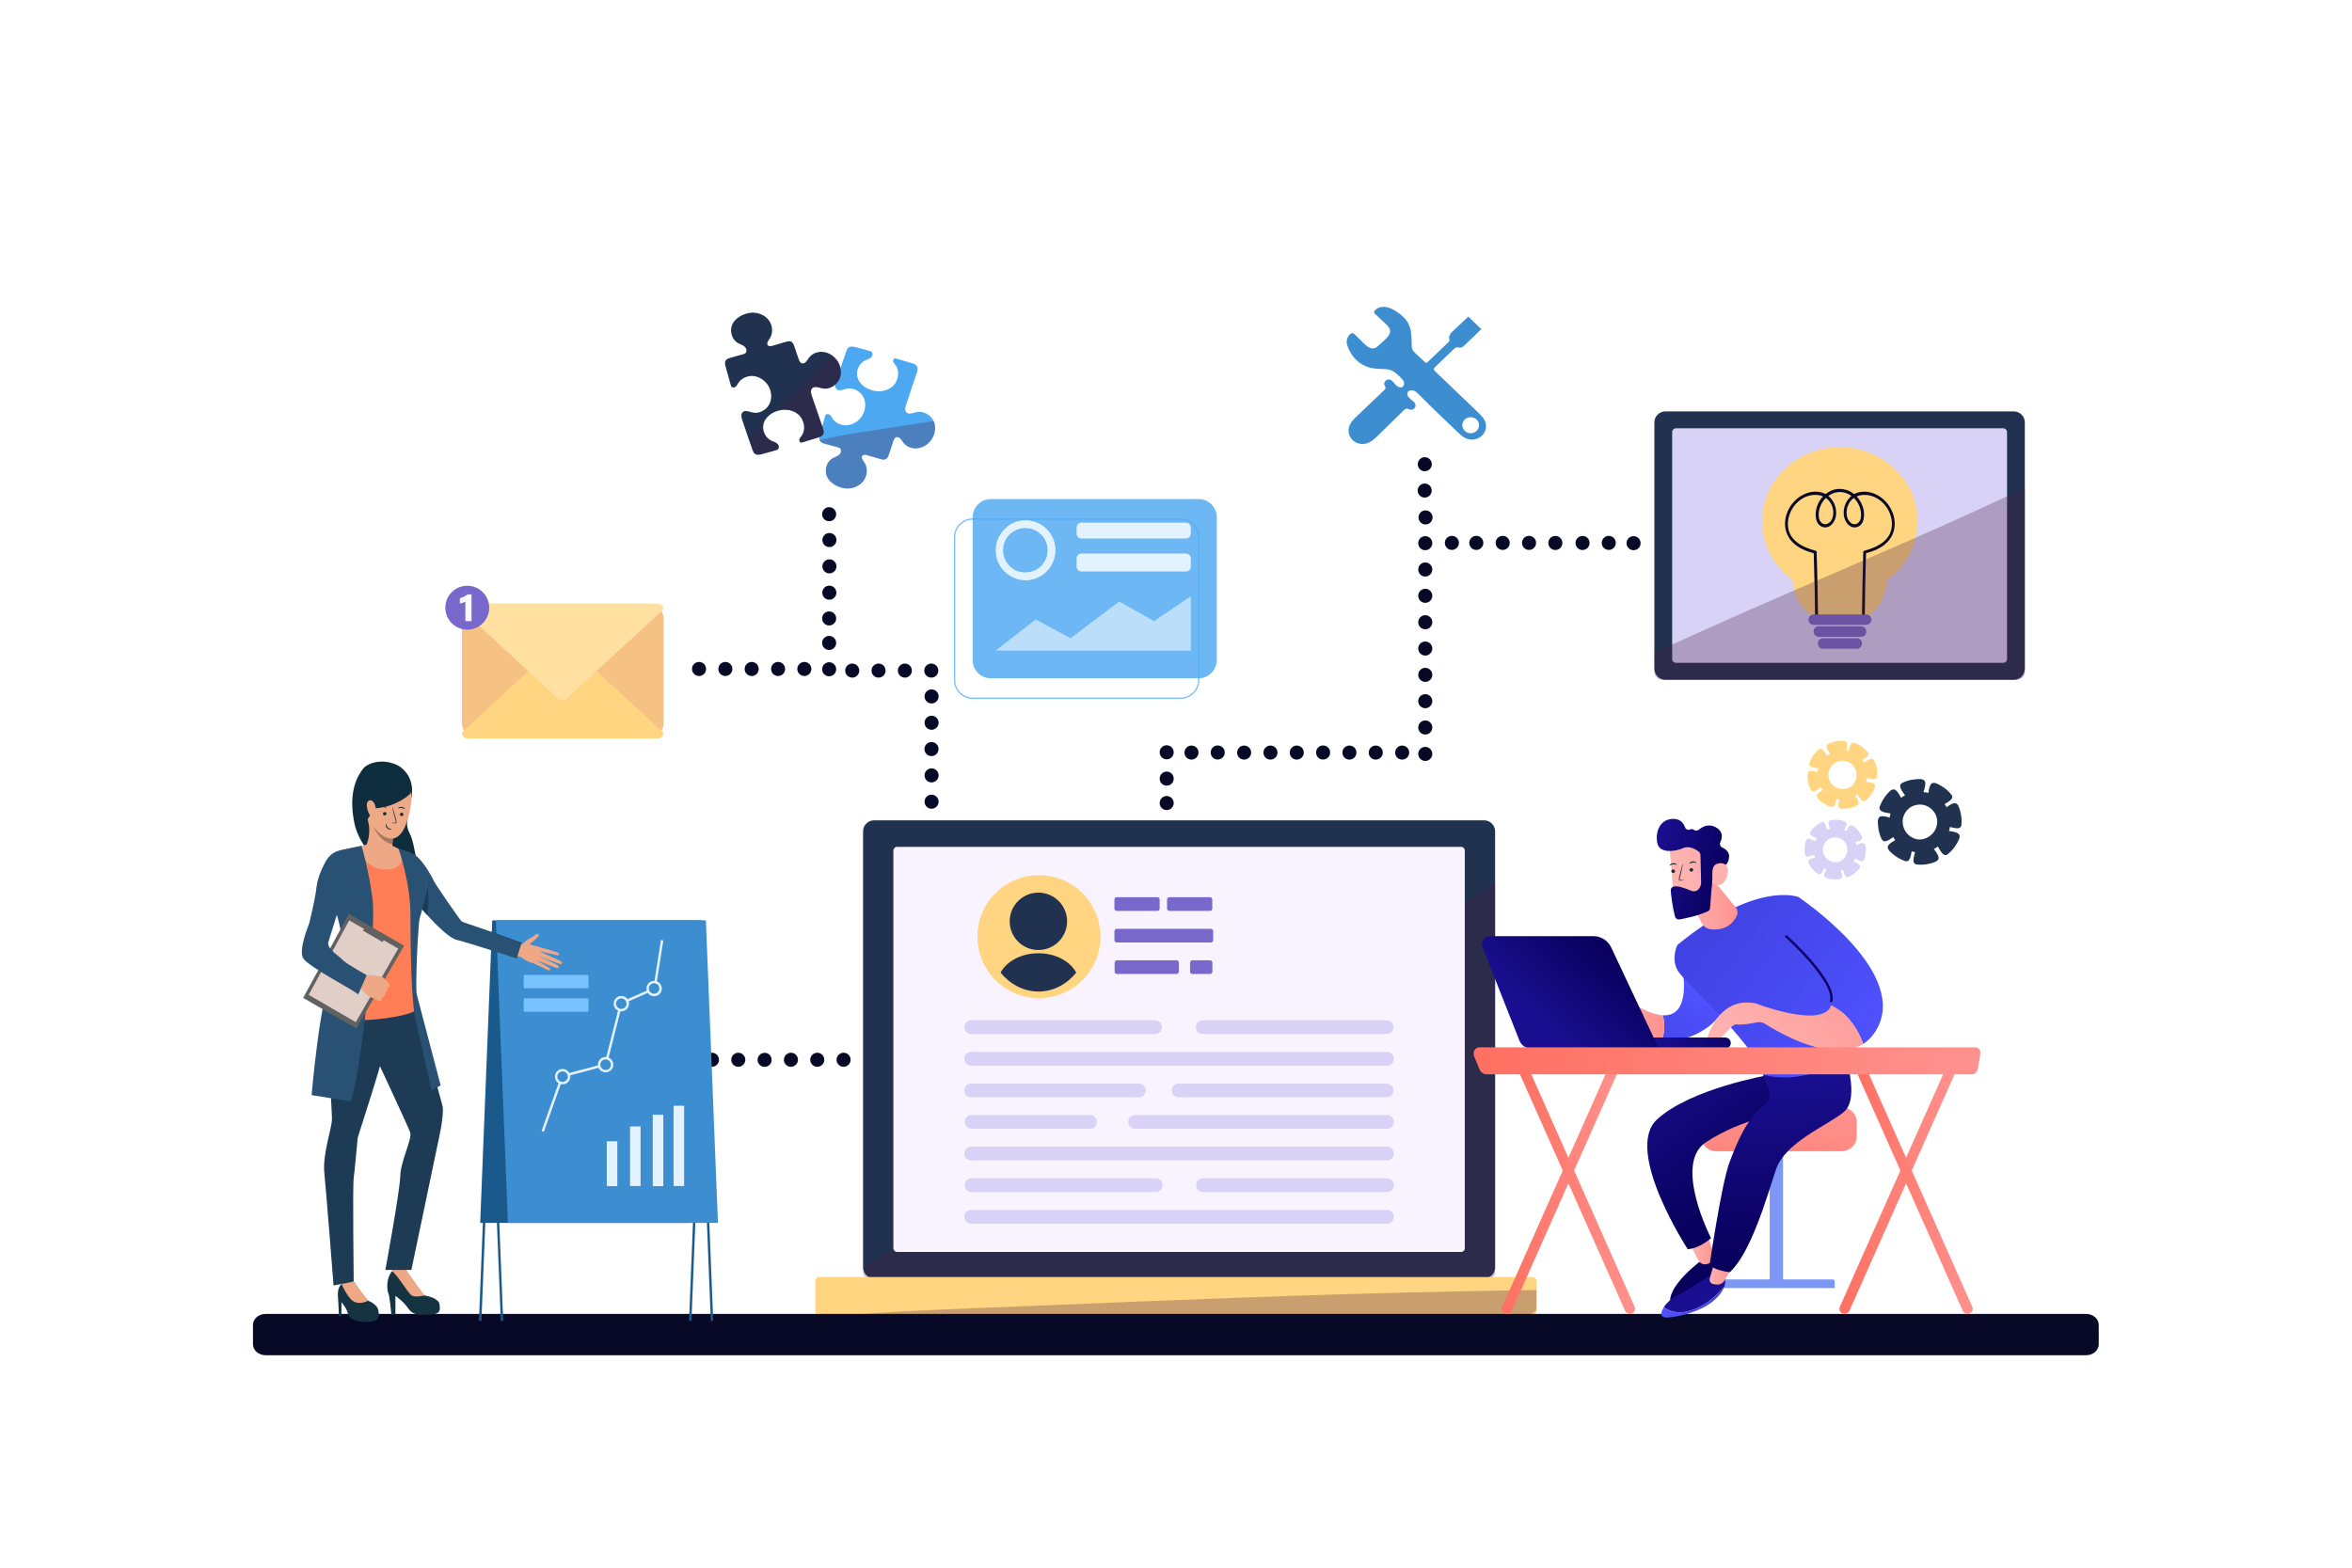 <?xml version="1.0" encoding="utf-8"?>
<!-- Generator: Adobe Illustrator 26.1.0, SVG Export Plug-In . SVG Version: 6.00 Build 0)  -->
<svg version="1.1" id="Layer_1" xmlns="http://www.w3.org/2000/svg" xmlns:xlink="http://www.w3.org/1999/xlink" x="0px" y="0px"
	 viewBox="0 0 2475 1650" style="enable-background:new 0 0 2475 1650;" xml:space="preserve">
<style type="text/css">
	.st0{fill:#4DA8F2;}
	.st1{opacity:0.3;}
	.st2{fill:#4A1E43;}
	.st3{fill:#213150;}
	.st4{fill:#D8D2F7;}
	.st5{fill:#FFD582;}
	.st6{fill:#080927;}
	.st7{fill:#7968CC;}
	.st8{fill:#F9F2FF;}
	.st9{fill:#3D8ED1;}
	.st10{fill:#F5C284;}
	.st11{fill:#FFE0A1;}
	.st12{fill:#FBF6FF;}
	.st13{fill:#78C2FF;}
	.st14{opacity:0.82;}
	.st15{fill:#E3F2FF;}
	.st16{opacity:0.66;}
	.st17{fill:#7D97F4;}
	.st18{fill:url(#SVGID_1_);}
	.st19{fill:url(#SVGID_00000148655075072545324070000002438098995363373481_);}
	.st20{fill:url(#SVGID_00000062882749250604511410000005020517441714514587_);}
	.st21{fill:url(#SVGID_00000155108576884607188510000017601272159560663183_);}
	.st22{fill:url(#SVGID_00000148641846478243957130000003852788756167143597_);}
	.st23{fill:url(#SVGID_00000178923685177131203000000007305173289575307398_);}
	.st24{fill:url(#SVGID_00000070818370419409904470000000611403823011371149_);}
	.st25{fill:url(#SVGID_00000011723090920791775630000003682073695632281762_);}
	.st26{fill:url(#SVGID_00000060739068433029977670000001140286180159173551_);}
	.st27{fill:url(#SVGID_00000122699684665307299970000006586469345579111592_);}
	.st28{fill:url(#SVGID_00000157306558398993615750000018278903581440973494_);}
	.st29{fill:url(#SVGID_00000080905180109887685700000005317744080518069414_);}
	.st30{fill:url(#SVGID_00000006674459536114123280000009583641075609562258_);}
	.st31{fill:url(#SVGID_00000075164604921286527570000000892027744851112113_);}
	.st32{fill:url(#SVGID_00000036240434464489680360000003268104706735516544_);}
	.st33{fill:url(#SVGID_00000018206019802692471940000005604877884775203257_);}
	.st34{fill:url(#SVGID_00000067210820833314698790000001482343409527197370_);}
	.st35{fill:url(#SVGID_00000009586904184022685960000008697851620040700808_);}
	.st36{fill:url(#SVGID_00000087389219994367812560000003369180519352446124_);}
	.st37{fill:url(#SVGID_00000041998543349446637590000017213980138322579078_);}
	.st38{fill:url(#SVGID_00000107590830105461945820000017220282972697675952_);}
	.st39{fill:url(#SVGID_00000044137868109350099030000009885994603819764920_);}
	.st40{fill:url(#SVGID_00000133491679732452187940000003029502999129037217_);}
	.st41{fill:url(#SVGID_00000117660874775190504370000003916200366651592625_);}
	.st42{fill:url(#SVGID_00000080207236458320042390000014429626068275520924_);}
	.st43{fill:#0E2D3D;}
	.st44{fill:#1A598C;}
	.st45{fill:#163342;}
	.st46{fill:#EEA886;}
	.st47{fill:#1D3B54;}
	.st48{fill:#285173;}
	.st49{fill:#FF7E55;}
	.st50{fill:#183C59;}
	.st51{fill:#616161;}
	.st52{fill:#E0CEC7;}
	.st53{fill:#EEA987;}
	.st54{fill:#A77860;}
	.st55{fill:#1A2E35;}
</style>
<g id="Background">
</g>
<g id="Illustration">
	<g>
		<g>
			<path class="st0" d="M979.6,463.6c-0.4,0.6-0.9,1.1-1.3,1.6c-3.6,3.9-8.6,6.5-13.9,6.8s-10.7-2-13.9-6.2c-1-1.4-1.9-3-3.1-4.2
				c-1.3-1.2-3.2-2-4.8-1.2c-1.4,0.7-2,2.4-2.5,3.9c-1.5,4.6-3,9.2-4.6,13.8c-0.7,2.1-1.6,4.4-3.6,5.3c-1.7,0.8-3.7,0.3-5.4-0.2
				c-4.7-1.3-9.3-2.7-14-4c-1.7-0.5-3.7-0.9-4.9,0.4c-1.8,1.9,0.3,4.8,1.8,6.9c4,5.6,3.5,13.8-0.5,19.4c-4,5.6-11.2,8.6-18.1,8.3
				c-8.1-0.4-18-5.4-20.9-13.4c-2.4-6.6,0.2-15.1,6.4-18.5c2.2-1.2,4.8-1.9,6.8-3.6c1.9-1.7,2.8-5,0.9-6.8c-0.8-0.7-1.8-1-2.8-1.2
				c-4.3-1.2-8.7-2.3-13-3.5c-2-0.5-4.2-1.2-5.3-3c-1.2-1.9-0.6-4.3,0-6.5c1.7-6.4,3.4-12.8,5.1-19.1c0.2-0.8,0.5-1.7,1.1-2.2
				c1.1-1,3-0.7,4.2,0.3c1.2,1,1.9,2.4,2.7,3.7c3.2,4.9,9.3,7.6,15.1,7.2s11.3-3.6,14.9-8.2c4.5-5.9,6-14.3,2.8-21
				s-11.2-11-18.4-9.2c-3.5,0.9-7.7,2.9-10.2,0.3c-2-2-1.3-5.3-0.4-7.9c3.4-10.7,7-21.3,10.7-31.9c0.5-1.3,1-2.7,2-3.6
				c2.2-2,5.6-1.4,8.4-0.6c4.5,1.2,9.1,2.5,13.7,3.7c1,0.3,2.1,0.6,2.8,1.4c1.5,1.6,0.6,4.4-1.1,5.8c-1.7,1.4-3.9,2-5.9,2.9
				c-6.5,3.1-10.1,11.3-8,18.2c1.6,5.3,6.1,9.5,11.2,11.8c7.9,3.7,17.9,3.5,24.8-1.9c6.8-5.4,9.1-16.4,3.8-23.3
				c-0.9-1.1-1.9-2.2-2.3-3.5c-0.4-1.4,0.3-3.2,1.7-3.4c0.5-0.1,1,0.1,1.5,0.2c5.4,1.6,10.9,3.2,16.3,4.8c2.2,0.6,4.5,1.4,5.6,3.4
				c1.1,2,0.4,4.6-0.3,6.8c-3.7,11.1-7.5,22.3-11.2,33.5c-0.9,2.7-1.7,6,0.2,8c2.6,2.8,7.1,0.7,10.8-0.1c7.5-1.7,15.6,3.2,18.4,10.4
				C985.3,450.4,983.8,458.1,979.6,463.6z"/>
			<g class="st1">
				<path class="st2" d="M982.5,443.2c-12.1,1.8-24.2,3.7-36.3,5.5c-18,2.8-35.9,5.7-53.9,8.5c-9.8,1.5-19.8,4.1-29.9,5.7
					c0.1,0.4,0.2,0.7,0.5,1.1c1.1,1.8,3.3,2.4,5.3,3l13,3.5c1,0.3,2,0.5,2.8,1.2c1.9,1.7,1,5.1-1,6.8c-1.9,1.7-4.5,2.4-6.8,3.6
					c-6.3,3.5-8.8,11.9-6.4,18.5c2.9,8,12.8,13,20.9,13.4c6.9,0.3,14-2.6,18.1-8.3c4-5.6,4.5-13.8,0.5-19.4c-1.5-2.1-3.6-5-1.8-6.9
					c1.2-1.3,3.3-0.9,4.9-0.4c4.7,1.3,9.3,2.7,14,4c1.8,0.5,3.8,1,5.4,0.2c2-0.9,2.9-3.2,3.6-5.3c1.5-4.6,3-9.2,4.6-13.8
					c0.5-1.5,1.1-3.1,2.5-3.9c1.6-0.8,3.5,0,4.8,1.2c1.3,1.2,2.1,2.8,3.1,4.2c3.2,4.2,8.6,6.5,13.9,6.2c5.3-0.3,10.3-2.9,13.9-6.8
					c0.5-0.5,0.9-1,1.3-1.6c4.2-5.6,5.8-13.2,3.2-19.7C982.7,443.7,982.6,443.5,982.5,443.2z"/>
			</g>
		</g>
		<g>
			<path class="st3" d="M880.3,378.6c-0.4-0.6-0.9-1.1-1.4-1.6c-3.6-3.9-8.7-6.5-14-6.7s-10.7,2.1-13.8,6.4c-1,1.4-1.8,3-3.1,4.3
				c-1.3,1.2-3.2,2-4.8,1.2c-1.4-0.7-2-2.3-2.6-3.8c-1.6-4.6-3.1-9.1-4.7-13.7c-0.7-2.1-1.6-4.4-3.6-5.2c-1.7-0.7-3.7-0.2-5.4,0.3
				c-4.7,1.4-9.3,2.8-13.9,4.1c-1.7,0.5-3.7,0.9-4.9-0.4c-1.8-1.9,0.2-4.8,1.7-6.9c3.9-5.7,3.4-13.9-0.7-19.4
				c-4.1-5.6-11.3-8.5-18.2-8.1c-8.1,0.5-18,5.5-20.8,13.6c-2.3,6.6,0.3,15.1,6.6,18.5c2.3,1.2,4.9,1.9,6.8,3.6s2.9,5,1,6.8
				c-0.7,0.7-1.8,1-2.7,1.3c-4.3,1.2-8.7,2.4-13,3.6c-2,0.6-4.2,1.2-5.2,3c-1.2,1.9-0.6,4.4,0,6.5c1.8,6.4,3.5,12.7,5.3,19.1
				c0.2,0.8,0.5,1.7,1.1,2.2c1.1,1,3,0.6,4.2-0.4c1.2-1,1.8-2.5,2.7-3.8c3.2-4.9,9.2-7.6,15-7.4c5.8,0.3,11.3,3.5,15,8
				c4.6,5.8,6.1,14.2,3,21c-3.1,6.8-11.1,11.2-18.3,9.4c-3.5-0.9-7.7-2.8-10.2-0.2c-2,2-1.2,5.3-0.4,8c3.5,10.7,7.2,21.3,11,31.8
				c0.5,1.3,1,2.7,2,3.6c2.2,2,5.6,1.3,8.4,0.5c4.5-1.3,9.1-2.5,13.6-3.8c1-0.3,2.1-0.6,2.8-1.4c1.5-1.6,0.6-4.4-1.1-5.8
				s-4-1.9-6-2.9c-6.5-3.1-10.2-11.2-8.2-18.1c1.6-5.4,6-9.5,11-11.9c7.8-3.8,17.9-3.7,24.8,1.7s9.3,16.3,4.1,23.3
				c-0.8,1.1-1.9,2.2-2.2,3.6s0.3,3.2,1.7,3.3c0.5,0.1,1-0.1,1.5-0.2c5.4-1.7,10.9-3.3,16.3-5c2.1-0.6,4.5-1.5,5.5-3.5
				c1.1-2.1,0.3-4.6-0.4-6.8c-3.8-11.1-7.7-22.2-11.5-33.4c-0.9-2.7-1.7-6,0.2-8.1c2.6-2.8,7.1-0.8,10.8,0
				c7.5,1.6,15.6-3.4,18.3-10.5C886.2,391.8,884.6,384.1,880.3,378.6z"/>
			<g class="st1">
				<path class="st2" d="M817.8,466.7c-1.7-1.4-4-1.9-6-2.9c-6.5-3.1-10.2-11.2-8.2-18.1c0,0,0,0,0,0c-1.4,1.4-2.9,2.8-4.3,4.3
					c-3.9,3.9-7.8,7.8-11.7,11.6c1.4,4.1,2.9,8.1,4.3,12.1c0.5,1.3,1,2.7,2,3.6c2.2,2,5.6,1.3,8.4,0.5c4.5-1.3,9.1-2.5,13.6-3.8
					c1-0.3,2.1-0.6,2.8-1.4C820.4,470.9,819.5,468.1,817.8,466.7z"/>
			</g>
			<g class="st1">
				<path class="st2" d="M878.9,377c-1-1.1-2.1-2-3.3-2.9c-14.1,15.2-29,29.6-43.8,44c-5.1,4.9-10.2,9.9-15.3,14.8
					c7.5-3,16.6-2.5,22.9,2.5c6.9,5.4,9.3,16.3,4.1,23.3c-0.8,1.1-1.9,2.2-2.2,3.6s0.3,3.2,1.7,3.3c0.5,0.1,1-0.1,1.5-0.2l16.3-5
					c2.1-0.6,4.5-1.5,5.5-3.5c1.1-2.1,0.3-4.6-0.4-6.8c-3.8-11.1-7.7-22.2-11.5-33.4c-0.9-2.7-1.7-6,0.2-8.1c2.6-2.8,7.1-0.8,10.8,0
					c7.5,1.6,15.6-3.4,18.3-10.5c2.5-6.5,0.8-14.2-3.4-19.7C879.9,378.1,879.4,377.5,878.9,377z"/>
			</g>
		</g>
		<g>
			<path class="st3" d="M2119.1,715.5h-366.6c-6.4,0-11.6-5.2-11.6-11.6V444.6c0-6.4,5.2-11.6,11.6-11.6h366.6
				c6.4,0,11.6,5.2,11.6,11.6v259.4C2130.6,710.3,2125.5,715.5,2119.1,715.5z"/>
			<path class="st4" d="M2108.1,697.6h-344.6c-2.2,0-3.9-1.8-3.9-3.9v-239c0-2.1,1.8-3.9,3.9-3.9h344.6c2.1,0,3.9,1.8,3.9,3.9v239
				C2112,695.9,2110.2,697.6,2108.1,697.6z"/>
			<g>
				<path class="st5" d="M2017.9,548.5c0-43-36.7-77.8-81.9-77.8c-45.2,0-81.8,34.9-81.8,77.9c0,25.4,12.9,48,32.7,62.2c0,0,0,0,0,0
					c0,25.9,22.1,46.8,49.3,46.8c27.2,0,49.2-21,49.2-46.9c0,0,0,0,0-0.1C2005.2,596.5,2017.9,573.9,2017.9,548.5z"/>
			</g>
			<path class="st6" d="M1962.2,655.2c0.2-24.2,0.7-48.7,1.4-72.9c7.2-2,16.1-5.1,22.6-11.9c6.1-6.4,8.7-15,7.2-24.2
				c-2.3-14-13.6-25.9-26.9-28.3c-5.6-1-11-0.2-15.4,2.1c-3.8-3.1-8.3-4.9-13-5.3c-0.2,0-0.5,0-0.8-0.1l-1.2,0l0,0.8l0,0l-0.2-0.8
				l-1.2,0c-0.2,0-0.5,0-0.7,0c-4.7,0.4-9.1,2.3-12.9,5.4c-4.4-2.3-9.9-3.1-15.4-2.1c-13.3,2.4-24.6,14.3-26.9,28.3
				c-1.5,9.2,1.1,17.8,7.2,24.2c6.5,6.8,15.4,9.9,22.6,11.9c0.8,24.2,1.3,48.7,1.5,72.9c0,0.7,0.4,1.2,1,1.5
				c0.2,0.1,0.4,0.1,0.6,0.1c0.4,0,0.8-0.2,1.1-0.5c0.3-0.3,0.4-0.7,0.4-1.1c-0.2-24.3-0.8-49-1.5-73.4c0.2-0.3,0.2-0.7,0.1-1
				c-0.1-0.6-0.6-1-1.1-1.1c-17.2-4.5-27-12.4-28.9-23.6c-2-11.7,3.9-24.5,14.5-31.2c6.9-4.3,15.6-5.3,22.1-2.4
				c-3.8,4-6.5,9.2-7.4,14.8c-0.6,3.6-0.5,7.2,0.4,10.1c1.2,3.9,3.6,6.4,7,7.4c2.5,0.7,4.9,0.3,7.2-1.2c3.1-2,5.6-6.1,6.3-10.4
				c1.2-6.9-1.2-14.6-6.2-19.6c-0.6-0.6-1.2-1.1-1.8-1.6c1.7-1.3,3.6-2.3,5.6-3c1.8-0.6,3.6-1,5.5-1.1l0.5,0c0,0,0.1,0,0.1,0
				c0,0,0.1,0,0.1,0c0.2,0,0.5,0,0.9,0c0,0,0,0,0,0c0,0,0,0,0.1,0l0.6,0c1.8,0.1,3.6,0.5,5.4,1.1c2,0.7,3.8,1.7,5.6,3
				c-0.7,0.5-1.3,1-1.8,1.6c-4.9,5-7.3,12.7-6.1,19.6c0.8,4.3,3.2,8.4,6.3,10.4c2.2,1.5,4.7,1.9,7.2,1.2c3.4-0.9,5.8-3.5,6.9-7.4
				c0.8-2.9,1-6.6,0.4-10.1c-1-5.5-3.6-10.7-7.4-14.8c6.5-2.8,15.2-1.9,22.1,2.4c10.6,6.6,16.6,19.5,14.6,31.2
				c-1.9,11.1-11.6,19.1-28.8,23.6c-0.6,0.2-1,0.6-1.1,1.1c-0.1,0.3,0,0.7,0.1,1c-0.7,24.3-1.2,49-1.4,73.4c0,0.9,0.7,1.6,1.6,1.6
				C1961.4,656.8,1962.2,656.2,1962.2,655.2z M1958.4,541.3c0.1,3-0.4,7-3.4,9.3c-2.8,2.2-6.4,1-8.4-1.2c-4.1-4.2-4.1-11.4-2.3-16.5
				c1.3-3.8,3.5-6.8,6.5-8.8C1955.4,528.5,1958.2,534.8,1958.4,541.3z M1913.8,541.3c0.2-6.5,2.9-12.7,7.6-17.2c3,2.1,5.2,5,6.6,8.8
				c1.8,5.2,1.8,12.3-2.3,16.5c-2.1,2.1-5.6,3.4-8.4,1.2C1914.2,548.3,1913.7,544.3,1913.8,541.3z"/>
			<g>
				<path class="st7" d="M1963.8,657.7l-55.2,0c-3.1,0-5.5-2.5-5.5-5.5l0,0c0-3.1,2.5-5.5,5.5-5.5l55.2,0c3.1,0,5.5,2.5,5.5,5.5l0,0
					C1969.3,655.2,1966.8,657.6,1963.8,657.7z"/>
			</g>
			<g>
				<path class="st7" d="M1958.4,670.2l-44.5,0c-3.1,0-5.5-2.5-5.5-5.5l0,0c0-3.1,2.5-5.5,5.5-5.5l44.5,0c3.1,0,5.5,2.5,5.5,5.5l0,0
					C1964,667.8,1961.5,670.2,1958.4,670.2z"/>
			</g>
			<g>
				<path class="st7" d="M1953.9,682.8l-35.5,0c-3.1,0-5.5-2.5-5.5-5.5l0,0c0-3.1,2.5-5.5,5.5-5.5l35.5,0c3.1,0,5.5,2.5,5.5,5.5l0,0
					C1959.5,680.3,1957,682.8,1953.9,682.8z"/>
			</g>
			<g class="st1">
				<path class="st2" d="M1741,687.1v20.2c0,4.5,3.7,8.2,8.2,8.2h373.4c4.5,0,8.2-3.7,8.2-8.2V513.4
					C2002.4,574.8,1869.8,626.8,1741,687.1z"/>
			</g>
		</g>
		<g>
			<g>
				<path class="st3" d="M2058.8,888.4c1.4-2.5,5.2-8.1,2.2-10.7c-2.3-2.1-7-2.6-10-3.1c-0.1,0-0.1,0-0.1,0c0.4-1.4,0.8-2.8,1-4.3
					c2.9,0.8,7,2,9.7,1.2c1.6-0.5,2.2-1.8,2.4-3.4c0.5-4.5,0.1-9.2-1.1-13.6c-0.7-2.8-2.1-9.4-6-9.2c-2.8,0.2-6.1,2.6-8.5,4.3
					c-0.6-1.2-1.3-2.2-2.1-3.3c2.6-1.5,6.4-3.5,7.7-6c0.8-1.5,0.3-2.9-0.7-4.1c-2.8-3.6-6.4-6.6-10.4-8.9c-2.5-1.5-8.1-5.2-10.7-2.2
					c-2,2.2-2.5,6.5-3,9.5c-1.7-0.5-3.3-0.8-5-0.9c0,0,0,0-0.1,0c0.1-0.2,0.2-0.4,0.2-0.6c0.8-2.9,2.3-7.4,1.4-10.3
					c-1.2-3.8-7.8-2.8-10.7-2.5c-4.6,0.4-9.1,1.6-13.2,3.7c-1.4,0.7-2.4,1.8-2.3,3.4c0.2,3.1,3.1,6.8,4.9,9.2
					c0.1,0.2,0.2,0.3,0.3,0.4c-1.5,0.8-2.9,1.7-4.2,2.7c0-0.1-0.1-0.2-0.1-0.2c-1.5-2.6-3.6-6.8-6.3-8.3c-3.5-1.8-7.5,3.6-9.3,5.8
					c-2.9,3.5-5.2,7.6-6.7,11.9c-0.5,1.5-0.5,3,0.8,4.1c2.3,2.1,7,2.6,10,3.1c0.2,0,0.3,0,0.5,0.1c-0.4,1.4-0.7,2.9-0.9,4.3
					c-2.9-0.8-6.9-2-9.6-1.2c-3.8,1.2-2.8,7.8-2.5,10.7c0.4,4.6,1.6,9.1,3.7,13.2c0.7,1.4,1.8,2.4,3.4,2.3c2.9-0.2,6.3-2.7,8.7-4.5
					c0.6,1.2,1.3,2.3,2.1,3.3c-2.6,1.5-6.2,3.4-7.5,5.9c-1.8,3.5,3.6,7.5,5.8,9.3c3.5,2.9,7.6,5.2,11.9,6.7c1.5,0.5,2.9,0.5,4.1-0.8
					c1.9-2.2,2.5-6.3,3-9.3c1.2,0.3,2.5,0.6,3.7,0.8c0,0.1-0.1,0.2-0.1,0.3c-0.8,2.9-2.3,7.4-1.4,10.3c0.5,1.6,1.8,2.2,3.4,2.4
					c4.6,0.5,9.2,0.1,13.6-1c2.8-0.7,9.4-2.1,9.2-6c-0.2-3.1-3.1-6.8-4.9-9.2c0,0-0.1-0.1-0.1-0.1c0.8-0.4,1.6-0.9,2.4-1.4
					c0.6-0.4,1.2-0.8,1.8-1.2c0.1,0.1,0.1,0.2,0.2,0.3c1.5,2.6,3.6,6.8,6.3,8.3c1.5,0.8,2.9,0.3,4.1-0.7
					C2053.5,895.9,2056.5,892.4,2058.8,888.4z M2010.2,880.3c-6-4.2-8.8-11.3-7.9-18.1c0.9-5.2,3.8-9.7,8.2-12.6
					c4.4-2.7,9.8-3.5,14.9-2.1c5.3,1.7,9.8,5.6,11.9,10.9c1.1,2.8,1.5,5.8,1.1,8.8c-1.1,7.9-7.2,14.6-15.5,16.1
					c-1.7,0.3-3.3,0.3-4.9,0.2C2015.3,883,2012.6,882,2010.2,880.3z"/>
			</g>
			<path class="st5" d="M1974.3,806c-0.6-2.2-1.9-7.6-5.1-7.4c-2.5,0.2-5.5,2.6-7.4,4.1c0,0-0.1,0-0.1,0.1c-0.6-1-1.2-2-2-3
				c2.1-1.2,5.1-2.9,6.2-5c0.6-1.2,0.2-2.3-0.6-3.3c-2.4-2.9-5.3-5.2-8.6-7.1c-2-1.1-6.7-4.1-8.8-1.6c-1.5,1.7-1.9,5-2.2,7.4
				c-1-0.3-2.1-0.5-3.2-0.6c0.6-2.4,1.6-5.7,0.8-7.9c-0.4-1.3-1.5-1.8-2.8-1.9c-3.7-0.3-7.5,0.1-11.1,1.1c-2.2,0.6-7.6,1.9-7.4,5.1
				c0.2,2.4,2.4,5.2,3.9,7.1c-1.2,0.7-2.3,1.5-3.4,2.4c0,0,0,0,0,0c-0.1-0.2-0.2-0.3-0.3-0.5c-1.2-2.1-3.1-5.5-5.3-6.6
				c-2.8-1.4-6,3.1-7.5,4.9c-2.3,2.9-4.1,6.3-5.2,9.8c-0.4,1.2-0.3,2.4,0.7,3.3c1.9,1.6,5.7,2,8.2,2.3c0.2,0,0.3,0,0.4,0
				c-0.4,1.3-0.6,2.6-0.8,4c-0.1,0-0.2,0-0.2-0.1c-2.4-0.6-6.1-1.7-8.4-0.9c-3,1-2.1,6.4-1.8,8.8c0.4,3.7,1.5,7.3,3.3,10.6
				c0.6,1.1,1.5,1.9,2.8,1.8c2.5-0.2,5.5-2.6,7.4-4.1c0.1-0.1,0.2-0.2,0.3-0.2c0.6,1,1.3,2,2,3c-2.1,1.2-5.1,2.9-6.1,5
				c-1.4,2.8,3.1,6,4.9,7.5c2.9,2.3,6.3,4.1,9.8,5.2c1.2,0.4,2.4,0.3,3.3-0.7c1.5-1.8,1.9-5.2,2.3-7.7c1,0.3,2.1,0.5,3.2,0.6
				c-0.6,2.3-1.5,5.6-0.8,7.7c1,3,6.4,2.1,8.8,1.8c3.7-0.4,7.3-1.5,10.6-3.3c1.1-0.6,1.9-1.5,1.8-2.8c-0.2-2.3-2.3-5.1-3.8-7
				c0.9-0.5,1.8-1.1,2.6-1.7c0.1,0.1,0.1,0.2,0.1,0.3c1.2,2.1,3.1,5.5,5.3,6.6c1.2,0.6,2.3,0.2,3.3-0.6c2.9-2.4,5.2-5.3,7.1-8.6
				c1.1-2,4.1-6.7,1.6-8.8c-1.9-1.6-5.7-2-8.2-2.3c-0.1,0-0.1,0-0.2,0c0.2-0.7,0.4-1.5,0.5-2.2c0.1-0.6,0.2-1.2,0.3-1.7
				c0.1,0,0.2,0.1,0.3,0.1c2.4,0.6,6.1,1.7,8.4,0.9c1.3-0.4,1.8-1.5,1.9-2.8C1975.8,813.4,1975.3,809.6,1974.3,806z M1942.2,830.1
				c-5.9,1.2-11.6-1.2-15.1-5.5c-2.5-3.4-3.6-7.8-2.8-11.9c0.9-4.1,3.5-7.8,7.1-10c4-2.2,8.8-2.6,13.1-0.9c2.2,1,4.2,2.4,5.8,4.3
				c4.1,5.1,4.6,12.5,0.8,18.2c-0.8,1.1-1.6,2.1-2.6,3C1946.7,828.6,1944.6,829.6,1942.2,830.1z"/>
			<path class="st4" d="M1963.4,895c0-2,0.3-6.9-2.5-7.5c-2.2-0.5-5.2,0.9-7.3,1.7c0,0-0.1,0-0.1,0c-0.2-1-0.6-2-0.9-3
				c2.1-0.5,5-1.2,6.4-2.7c0.8-0.9,0.7-1.9,0.3-2.9c-1.3-3-3.2-5.7-5.5-8.1c-1.4-1.5-4.7-5.1-7-3.5c-1.7,1.1-2.8,3.8-3.7,5.7
				c-0.8-0.5-1.6-0.9-2.5-1.3c1.1-1.8,2.7-4.4,2.6-6.5c0-1.2-0.8-1.9-1.9-2.3c-3.1-1.2-6.3-1.8-9.6-1.8c-2.1,0-6.9-0.3-7.4,2.5
				c-0.4,2,0.7,4.9,1.5,6.9c-1.2,0.3-2.3,0.7-3.4,1.2c0,0,0,0,0,0c0-0.2-0.1-0.3-0.1-0.5c-0.5-2.1-1.2-5.4-2.8-6.9
				c-2.1-1.9-5.8,1.1-7.5,2.3c-2.7,1.9-5,4.3-6.8,7c-0.6,0.9-0.9,2-0.2,2.9c1.2,1.8,4.3,3.1,6.3,4c0.1,0,0.2,0.1,0.4,0.2
				c-0.6,1-1.2,2.1-1.6,3.1c-0.1,0-0.1-0.1-0.2-0.1c-1.9-1.1-4.7-2.9-6.9-2.9c-2.8,0.1-3.3,4.9-3.7,6.9c-0.5,3.2-0.5,6.6,0.1,9.8
				c0.2,1.1,0.8,2,1.9,2.2c2.2,0.5,5.2-0.9,7.3-1.7c0.1,0,0.2-0.1,0.3-0.1c0.3,1,0.6,2,1,3c-2.1,0.5-5,1.2-6.4,2.7
				c-1.9,2,1.1,5.8,2.3,7.5c1.9,2.7,4.3,5,7,6.8c0.9,0.6,1.9,0.9,2.9,0.2c1.7-1.1,2.9-3.9,3.8-5.9c0.8,0.5,1.7,0.9,2.5,1.3
				c-1.1,1.8-2.6,4.3-2.5,6.3c0.1,2.8,4.9,3.3,6.9,3.7c3.2,0.5,6.6,0.5,9.8-0.1c1.1-0.2,2-0.8,2.2-1.9c0.4-2-0.7-4.8-1.5-6.8
				c0.9-0.2,1.8-0.5,2.6-0.8c0,0.1,0,0.2,0.1,0.3c0.5,2.1,1.2,5.4,2.8,6.9c0.9,0.8,1.9,0.7,2.9,0.3c3-1.3,5.7-3.2,8.1-5.5
				c1.5-1.4,5.1-4.7,3.5-7c-1.2-1.8-4.3-3.1-6.3-4c0,0-0.1,0-0.1,0c0.3-0.6,0.7-1.1,1-1.7c0.2-0.5,0.5-0.9,0.7-1.4
				c0.1,0,0.2,0.1,0.2,0.2c1.9,1.1,4.7,2.9,6.9,2.9c1.2,0,1.9-0.8,2.3-1.9C1962.8,901.6,1963.4,898.3,1963.4,895z M1930.4,907.4
				c-5.2-0.5-9.5-3.8-11.4-8.4c-1.3-3.5-1.1-7.4,0.5-10.7c1.8-3.3,4.8-5.7,8.4-6.6c3.9-0.9,8,0,11.3,2.5c1.7,1.3,3,3.1,3.8,5
				c2.2,5.3,0.8,11.6-3.8,15.5c-0.9,0.8-1.9,1.4-2.9,1.9C1934.6,907.2,1932.5,907.6,1930.4,907.4z"/>
		</g>
		<g>
			<path class="st3" d="M919.8,1345.5h641.9c6.4,0,11.6-5.2,11.6-11.6V875c0-6.4-5.2-11.6-11.6-11.6H919.8
				c-6.4,0-11.6,5.2-11.6,11.6v458.9C908.3,1340.3,913.4,1345.5,919.8,1345.5z"/>
			<g class="st1">
				<path class="st2" d="M1519.5,963.6c-111.2,69.9-220.7,143.1-335.3,207.5c-93.1,52.3-189.3,101.2-275.9,164.1v3.7
					c0,3.6,2.9,6.6,6.5,6.6h651.9c3.6,0,6.6-2.9,6.6-6.6V930.1C1555.3,941.2,1537.4,952.4,1519.5,963.6z"/>
			</g>
			<path class="st8" d="M944,1317.7h593.5c2.2,0,3.9-1.8,3.9-3.9V895.2c0-2.2-1.8-3.9-3.9-3.9H944c-2.2,0-3.9,1.8-3.9,3.9v418.6
				C940.1,1315.9,941.9,1317.7,944,1317.7z"/>
			<path class="st5" d="M1612.9,1383.7H861.8c-2.2,0-3.9-1.8-3.9-3.9V1348c0-2.2,1.8-3.9,3.9-3.9H1613c2.2,0,3.9,1.8,3.9,3.9v31.8
				C1616.9,1381.9,1615.1,1383.7,1612.9,1383.7z"/>
			<g class="st1">
				<path class="st2" d="M1535.5,1359.1c-151.2,3.1-302.2,9.2-453.2,15.5c-60.5,2.5-120.8,4.4-181,8.8c-1.2,0.1-2.5,0.2-3.7,0.3
					H1606c6,0,10.9-3.1,10.9-7v-19C1589.7,1358.1,1562.6,1358.6,1535.5,1359.1z"/>
			</g>
			<g>
				<path class="st4" d="M1147.1,1188h-124.8c-3.9,0-7.1-3.2-7.1-7.1v-0.2c0-3.9,3.2-7.1,7.1-7.1h124.8c3.9,0,7.1,3.2,7.1,7.1v0.2
					C1154.2,1184.8,1151.1,1188,1147.1,1188z"/>
				<path class="st4" d="M1459.6,1188h-265.3c-3.9,0-7.1-3.2-7.1-7.1v-0.2c0-3.9,3.2-7.1,7.1-7.1h265.3c3.9,0,7.1,3.2,7.1,7.1v0.2
					C1466.7,1184.8,1463.5,1188,1459.6,1188z"/>
				<path class="st4" d="M1459.6,1221.3h-437.7c-3.9,0-7.1-3.2-7.1-7.1v-0.2c0-3.9,3.2-7.1,7.1-7.1h437.7c3.9,0,7.1,3.2,7.1,7.1v0.2
					C1466.7,1218.1,1463.5,1221.3,1459.6,1221.3z"/>
				<path class="st4" d="M1216.1,1254.6h-193.7c-3.9,0-7.1-3.2-7.1-7.1v-0.2c0-3.9,3.2-7.1,7.1-7.1h193.7c3.9,0,7.1,3.2,7.1,7.1v0.2
					C1223.2,1251.4,1220,1254.6,1216.1,1254.6z"/>
				<path class="st4" d="M1459.6,1254.6h-193.7c-3.9,0-7.1-3.2-7.1-7.1v-0.2c0-3.9,3.2-7.1,7.1-7.1h193.7c3.9,0,7.1,3.2,7.1,7.1v0.2
					C1466.7,1251.4,1463.5,1254.6,1459.6,1254.6z"/>
				<path class="st4" d="M1459.6,1287.9h-437.7c-3.9,0-7.1-3.2-7.1-7.1v-0.2c0-3.9,3.2-7.1,7.1-7.1h437.7c3.9,0,7.1,3.2,7.1,7.1v0.2
					C1466.7,1284.7,1463.5,1287.9,1459.6,1287.9z"/>
				<path class="st4" d="M1265.5,1088.3h193.7c3.9,0,7.1-3.2,7.1-7.1v-0.2c0-3.9-3.2-7.1-7.1-7.1h-193.7c-3.9,0-7.1,3.2-7.1,7.1v0.2
					C1258.3,1085.2,1261.5,1088.3,1265.5,1088.3z"/>
				<path class="st4" d="M1021.9,1088.3h193.7c3.9,0,7.1-3.2,7.1-7.1v-0.2c0-3.9-3.2-7.1-7.1-7.1h-193.7c-3.9,0-7.1,3.2-7.1,7.1v0.2
					C1014.8,1085.2,1018,1088.3,1021.9,1088.3z"/>
				<path class="st4" d="M1021.9,1121.6h437.7c3.9,0,7.1-3.2,7.1-7.1v-0.2c0-3.9-3.2-7.1-7.1-7.1h-437.7c-3.9,0-7.1,3.2-7.1,7.1v0.2
					C1014.8,1118.4,1018,1121.6,1021.9,1121.6z"/>
				<path class="st4" d="M1021.9,1154.9h176.6c3.9,0,7.1-3.2,7.1-7.1v-0.2c0-3.9-3.2-7.1-7.1-7.1h-176.7c-3.9,0-7.1,3.2-7.1,7.1v0.2
					C1014.8,1151.8,1018,1154.9,1021.9,1154.9z"/>
				<path class="st4" d="M1240.3,1154.9h218.8c3.9,0,7.1-3.2,7.1-7.1v-0.2c0-3.9-3.2-7.1-7.1-7.1h-218.8c-3.9,0-7.1,3.2-7.1,7.1v0.2
					C1233.2,1151.8,1236.4,1154.9,1240.3,1154.9z"/>
				<path class="st7" d="M1238.1,1025.1h-62.8c-1.3,0-2.4-1.1-2.4-2.4v-9.6c0-1.3,1.1-2.4,2.4-2.4h62.8c1.3,0,2.4,1.1,2.4,2.4v9.6
					C1240.5,1024,1239.4,1025.1,1238.1,1025.1z"/>
				<path class="st7" d="M1273.4,1025.1h-18.7c-1.3,0-2.4-1.1-2.4-2.4v-9.6c0-1.3,1.1-2.4,2.4-2.4h18.7c1.3,0,2.4,1.1,2.4,2.4v9.6
					C1275.8,1024,1274.7,1025.1,1273.4,1025.1z"/>
				<path class="st7" d="M1175.1,958.7h42.8c1.3,0,2.4-1.1,2.4-2.4v-9.6c0-1.3-1.1-2.4-2.4-2.4h-42.8c-1.3,0-2.4,1.1-2.4,2.4v9.6
					C1172.7,957.6,1173.8,958.7,1175.1,958.7z"/>
				<path class="st7" d="M1230.5,958.7h42.8c1.3,0,2.4-1.1,2.4-2.4v-9.6c0-1.3-1.1-2.4-2.4-2.4h-42.8c-1.3,0-2.4,1.1-2.4,2.4v9.6
					C1228.1,957.6,1229.2,958.7,1230.5,958.7z"/>
				<path class="st7" d="M1175.1,992h99.1c1.3,0,2.4-1.1,2.4-2.4V980c0-1.3-1.1-2.4-2.4-2.4h-99.1c-1.3,0-2.4,1.1-2.4,2.4v9.6
					C1172.7,990.9,1173.8,992,1175.1,992z"/>
				
					<ellipse transform="matrix(0.383 -0.924 0.924 0.383 -236.058 1618.052)" class="st5" cx="1092.8" cy="985.7" rx="64.7" ry="64.7"/>
				<circle class="st3" cx="1092.7" cy="969.7" r="30.2"/>
				<path class="st3" d="M1092.7,1043.6c-15.7,0-29.8-7.7-39.8-19.9c6.4-12,21.8-20.4,39.8-20.4s33.4,8.4,39.8,20.4
					C1122.5,1036,1108.4,1043.6,1092.7,1043.6z"/>
			</g>
		</g>
		<g>
			<path class="st6" d="M887.7,1108c4.1,0,7.4,3.3,7.4,7.4c0,4.1-3.3,7.4-7.4,7.4c-4.1,0-7.4-3.3-7.4-7.4
				C880.3,1111.4,883.6,1108,887.7,1108z"/>
			<path class="st6" d="M860,1108c4.1,0,7.4,3.3,7.4,7.4c0,4.1-3.3,7.4-7.4,7.4c-4.1,0-7.4-3.3-7.4-7.4
				C852.6,1111.4,855.9,1108,860,1108z"/>
			<path class="st6" d="M832.3,1108c4.1,0,7.4,3.3,7.4,7.4c0,4.1-3.3,7.4-7.4,7.4c-4.1,0-7.4-3.3-7.4-7.4
				C824.9,1111.4,828.2,1108,832.3,1108z"/>
			<path class="st6" d="M776.9,1108c4.1,0,7.4,3.3,7.4,7.4c0,4.1-3.3,7.4-7.4,7.4c-4.1,0-7.4-3.3-7.4-7.4
				C769.5,1111.4,772.8,1108,776.9,1108z"/>
			<path class="st6" d="M749.2,1108c4.1,0,7.4,3.3,7.4,7.4c0,4.1-3.3,7.4-7.4,7.4c-4.1,0-7.4-3.3-7.4-7.4
				C741.7,1111.4,745.1,1108,749.2,1108z"/>
			<path class="st6" d="M812,1115.5c0,4.1-3.3,7.4-7.4,7.4c-4.1,0-7.4-3.3-7.4-7.4c0-4.1,3.3-7.4,7.4-7.4
				C808.7,1108,812,1111.4,812,1115.5z"/>
		</g>
		<path class="st9" d="M1563.3,445.4c0,0,0-0.1,0-0.2c-1.3-4.8-5.2-8.5-8.8-12c-14.8-14.1-29.6-28.2-44.3-42.4
			c-0.7-0.7-1.5-1.5-1.4-2.5c0.1-0.7,0.6-1.2,1.1-1.7c6.4-6.2,12.9-12.4,19.3-18.6c1.1-1.1,2.3-2.2,3.9-2.4c1.3-0.1,2.6,0.5,3.9,0.3
			c1.7-0.1,3-1.4,4.2-2.5c5.9-5.7,11.7-11.3,17.6-17c-4.6-4.4-9.1-8.8-13.7-13.2c-5.3,5-10.6,10-15.9,15c-2.1,2-4.4,4.4-4.3,7.3
			c0,1,0.4,2.1,0.2,3.1c-0.2,1-1,1.7-1.8,2.4c-6.9,6.6-13.8,13.2-20.7,19.8c-0.5,0.5-1,1-1.7,1c-0.7,0-1.2-0.5-1.7-0.9
			c-3.2-3-6.4-6.1-9.7-9.1c-1.2-1.1-2.4-2.3-3.1-3.8c-0.8-1.7-0.9-3.6-0.9-5.5c-0.1-8-0.1-16.4-4.2-23.3c-2.7-4.5-6.9-8.1-11.4-11
			c-3.5-2.4-7.4-4.5-11.7-5.1c-4.3-0.6-9,0.6-11.6,3.9c-0.4,0.5-0.8,1.2-0.7,1.8c0.1,0.7,0.6,1.2,1.1,1.6c3.6,3.4,7.1,6.7,10.7,10
			c2.4,2.2,4.9,4.7,5.1,7.9c0.2,3.7-2.8,6.8-5.6,9.4c-2.1,1.9-4.2,3.9-6.3,5.8c-1.3,1.2-2.7,2.5-4.5,3c-4.1,1.2-8.1-2-11.1-5
			c-3.1-3-6.1-6.1-9.2-9.1c-0.7-0.6-1.3-1.3-2.2-1.6c-3.6-1.1-6.3,4.9-6.7,7.5c-0.5,4,1.9,9,3.8,12.5c4.3,7.8,11.9,14,20.8,16.2
			c4.4,1.1,9,1.3,13.6,1.4c2.1,0,4.3,0.1,6.3,0.6c4.8,1.2,8.4,4.7,11.9,8c1.5,1.5,3,3,3.7,4.9c0.7,1.9,0.2,4.4-1.6,5.4
			c-2.5,1.4-5.7-0.6-7.5-2.8c-1.9-2.2-3.8-4.9-6.7-5.1c-3.1-0.2-5.8,3.3-4.6,6.1c0.4,0.9,1.1,1.7,1.1,2.7c0,1.1-0.8,2-1.7,2.7
			c-9.4,8.9-18.8,17.9-28.1,26.8c-3.5,3.3-7.1,6.8-8.5,11.3c-1.5,4.8-0.2,10.2,3.4,13.9s9.2,5.2,14.2,4c5.3-1.2,9.3-5.1,13.2-8.9
			c8.8-8.6,17.6-17.2,26.3-25.8c1.1-1.1,2.4-2.3,4-2.1c1,0.1,1.9,0.7,2.9,1c2.7,0.8,5.9-1.5,5.9-4.2c0-2.9-2.8-4.9-5.1-6.7
			s-4.6-4.7-3.2-7.3c1-2,3.9-2.6,6.1-1.9s3.9,2.4,5.5,4c13.5,13.6,27.3,26.8,41.2,40c2.8,2.6,5.6,5.3,9.2,6.7c5.1,2,11.2,1,15.3-2.5
			C1562.8,456.1,1564.7,450.4,1563.3,445.4z M1553.8,453.5c-1.7,1.6-3.9,2.5-6.2,2.5c0,0-0.1,0-0.1,0c-2.3,0-4.5-0.9-6.2-2.6
			c-1.7-1.6-2.5-3.8-2.5-6c0.1-4.7,3.9-8.3,8.8-8.3h0c4.8,0,8.8,3.8,8.8,8.4C1556.4,449.7,1555.5,451.8,1553.8,453.5z"/>
		<path class="st6" d="M2195.2,1426.4H279.5c-7.3,0-13.3-5.2-13.3-11.6v-20.3c0-6.4,6-11.6,13.3-11.6h1915.7
			c7.3,0,13.3,5.2,13.3,11.6v20.3C2208.5,1421.2,2202.6,1426.4,2195.2,1426.4z"/>
		<g>
			<path class="st6" d="M846.4,696.7c4.1,0,7.4,3.3,7.4,7.4c0,4.1-3.3,7.4-7.4,7.4c-4.1,0-7.4-3.3-7.4-7.4
				C839,700,842.3,696.7,846.4,696.7z"/>
			<path class="st6" d="M791,696.7c4.1,0,7.4,3.3,7.4,7.4c0,4.1-3.3,7.4-7.4,7.4c-4.1,0-7.4-3.3-7.4-7.4
				C783.6,700,786.9,696.7,791,696.7z"/>
			<path class="st6" d="M763.3,696.7c4.1,0,7.4,3.3,7.4,7.4c0,4.1-3.3,7.4-7.4,7.4c-4.1,0-7.4-3.3-7.4-7.4
				C755.9,700,759.2,696.7,763.3,696.7z"/>
			<path class="st6" d="M735.6,696.7c4.1,0,7.4,3.3,7.4,7.4c0,4.1-3.3,7.4-7.4,7.4c-4.1,0-7.4-3.3-7.4-7.4
				C728.1,700,731.5,696.7,735.6,696.7z"/>
			<path class="st6" d="M826.2,704.1c0,4.1-3.3,7.4-7.4,7.4c-4.1,0-7.4-3.3-7.4-7.4c0-4.1,3.3-7.4,7.4-7.4
				C822.8,696.7,826.2,700,826.2,704.1z"/>
			<path class="st6" d="M879.9,704.4c0,4.1-3.3,7.4-7.4,7.4c-4.1,0-7.4-3.3-7.4-7.4c0-4.1,3.3-7.4,7.4-7.4
				C876.6,697,879.9,700.3,879.9,704.4z"/>
			<path class="st6" d="M879.9,676.7c0,4.1-3.3,7.4-7.4,7.4c-4.1,0-7.4-3.3-7.4-7.4c0-4.1,3.3-7.4,7.4-7.4S879.9,672.6,879.9,676.7z
				"/>
			<path class="st6" d="M879.9,650.9c0,4.1-3.3,7.4-7.4,7.4c-4.1,0-7.4-3.3-7.4-7.4c0-4.1,3.3-7.4,7.4-7.4S879.9,646.8,879.9,650.9z
				"/>
			<path class="st6" d="M952.2,698.4c4.1,0,7.4,3.3,7.4,7.4c0,4.1-3.3,7.4-7.4,7.4c-4.1,0-7.4-3.3-7.4-7.4
				C944.8,701.7,948.2,698.4,952.2,698.4z"/>
			<path class="st6" d="M924.5,698.4c4.1,0,7.4,3.3,7.4,7.4c0,4.1-3.3,7.4-7.4,7.4c-4.1,0-7.4-3.3-7.4-7.4
				C917.1,701.7,920.4,698.4,924.5,698.4z"/>
			<path class="st6" d="M896.8,698.4c4.1,0,7.4,3.3,7.4,7.4c0,4.1-3.3,7.4-7.4,7.4c-4.1,0-7.4-3.3-7.4-7.4
				C889.4,701.7,892.7,698.4,896.8,698.4z"/>
			<path class="st6" d="M987.4,705.8c0,4.1-3.3,7.4-7.4,7.4c-4.1,0-7.4-3.3-7.4-7.4c0-4.1,3.3-7.4,7.4-7.4S987.4,701.7,987.4,705.8z
				"/>
			<path class="st6" d="M987.7,733c0-4.1-3.3-7.4-7.4-7.4c-4.1,0-7.4,3.3-7.4,7.4c0,4.1,3.3,7.4,7.4,7.4
				C984.3,740.4,987.7,737.1,987.7,733z"/>
			<path class="st6" d="M987.7,760.7c0-4.1-3.3-7.4-7.4-7.4c-4.1,0-7.4,3.3-7.4,7.4c0,4.1,3.3,7.4,7.4,7.4
				C984.3,768.1,987.7,764.8,987.7,760.7z"/>
			<path class="st6" d="M987.7,816.1c0-4.1-3.3-7.4-7.4-7.4c-4.1,0-7.4,3.3-7.4,7.4s3.3,7.4,7.4,7.4
				C984.3,823.5,987.7,820.2,987.7,816.1z"/>
			<path class="st6" d="M987.7,843.8c0-4.1-3.3-7.4-7.4-7.4c-4.1,0-7.4,3.3-7.4,7.4s3.3,7.4,7.4,7.4
				C984.3,851.2,987.7,847.9,987.7,843.8z"/>
			<path class="st6" d="M980.2,781c-4.1,0-7.4,3.3-7.4,7.4c0,4.1,3.3,7.4,7.4,7.4c4.1,0,7.4-3.3,7.4-7.4
				C987.7,784.3,984.3,781,980.2,781z"/>
			<path class="st6" d="M879.9,541.2c0,4.1-3.3,7.4-7.4,7.4c-4.1,0-7.4-3.3-7.4-7.4c0-4.1,3.3-7.4,7.4-7.4
				C876.6,533.8,879.9,537.1,879.9,541.2z"/>
			<path class="st6" d="M880.2,568.4c0-4.1-3.3-7.4-7.4-7.4c-4.1,0-7.4,3.3-7.4,7.4c0,4.1,3.3,7.4,7.4,7.4
				C876.8,575.8,880.2,572.5,880.2,568.4z"/>
			<path class="st6" d="M880.2,596.1c0-4.1-3.3-7.4-7.4-7.4c-4.1,0-7.4,3.3-7.4,7.4c0,4.1,3.3,7.4,7.4,7.4
				C876.8,603.5,880.2,600.2,880.2,596.1z"/>
			<path class="st6" d="M872.7,616.4c-4.1,0-7.4,3.3-7.4,7.4s3.3,7.4,7.4,7.4c4.1,0,7.4-3.3,7.4-7.4S876.8,616.4,872.7,616.4z"/>
		</g>
		<g>
			<path class="st6" d="M1253.8,799.5c-4.1,0-7.4-3.3-7.4-7.4c0-4.1,3.3-7.4,7.4-7.4c4.1,0,7.4,3.3,7.4,7.4
				C1261.2,796.1,1257.8,799.5,1253.8,799.5z"/>
			<path class="st6" d="M1309.2,799.5c-4.1,0-7.4-3.3-7.4-7.4c0-4.1,3.3-7.4,7.4-7.4c4.1,0,7.4,3.3,7.4,7.4
				C1316.6,796.1,1313.3,799.5,1309.2,799.5z"/>
			<path class="st6" d="M1274,792c0-4.1,3.3-7.4,7.4-7.4c4.1,0,7.4,3.3,7.4,7.4c0,4.1-3.3,7.4-7.4,7.4
				C1277.3,799.5,1274,796.1,1274,792z"/>
			<path class="st6" d="M1220.3,791.8c0-4.1,3.3-7.4,7.4-7.4c4.1,0,7.4,3.3,7.4,7.4s-3.3,7.4-7.4,7.4
				C1223.6,799.2,1220.3,795.9,1220.3,791.8z"/>
			<path class="st6" d="M1609,564c4.1,0,7.4,3.3,7.4,7.4c0,4.1-3.3,7.4-7.4,7.4c-4.1,0-7.4-3.3-7.4-7.4
				C1601.6,567.3,1604.9,564,1609,564z"/>
			<path class="st6" d="M1581.3,564c4.1,0,7.4,3.3,7.4,7.4c0,4.1-3.3,7.4-7.4,7.4s-7.4-3.3-7.4-7.4
				C1573.8,567.3,1577.2,564,1581.3,564z"/>
			<path class="st6" d="M1553.5,564c4.1,0,7.4,3.3,7.4,7.4c0,4.1-3.3,7.4-7.4,7.4c-4.1,0-7.4-3.3-7.4-7.4
				C1546.1,567.3,1549.4,564,1553.5,564z"/>
			<path class="st6" d="M1644.1,571.5c0,4.1-3.3,7.4-7.4,7.4c-4.1,0-7.4-3.3-7.4-7.4c0-4.1,3.3-7.4,7.4-7.4
				C1640.8,564,1644.1,567.3,1644.1,571.5z"/>
			<path class="st6" d="M1692.9,564c4.1,0,7.4,3.3,7.4,7.4c0,4.1-3.3,7.4-7.4,7.4c-4.1,0-7.4-3.3-7.4-7.4
				C1685.5,567.3,1688.9,564,1692.9,564z"/>
			<path class="st6" d="M1672.7,571.5c0,4.1-3.3,7.4-7.4,7.4c-4.1,0-7.4-3.3-7.4-7.4c0-4.1,3.3-7.4,7.4-7.4
				C1669.3,564,1672.7,567.3,1672.7,571.5z"/>
			<path class="st6" d="M1726.4,571.7c0,4.1-3.3,7.4-7.4,7.4c-4.1,0-7.4-3.3-7.4-7.4s3.3-7.4,7.4-7.4
				C1723.1,564.3,1726.4,567.6,1726.4,571.7z"/>
			<path class="st6" d="M1506.7,488.6c0-4.1-3.3-7.4-7.4-7.4c-4.1,0-7.4,3.3-7.4,7.4c0,4.1,3.3,7.4,7.4,7.4
				C1503.3,496,1506.7,492.7,1506.7,488.6z"/>
			<path class="st6" d="M1499.2,508.9c-4.1,0-7.4,3.3-7.4,7.4c0,4.1,3.3,7.4,7.4,7.4c4.1,0,7.4-3.3,7.4-7.4
				S1503.3,508.9,1499.2,508.9z"/>
			<path class="st6" d="M1527.8,564c-4.1,0-7.4,3.3-7.4,7.4c0,4.1,3.3,7.4,7.4,7.4c4.1,0,7.4-3.3,7.4-7.4
				C1535.2,567.3,1531.9,564,1527.8,564z"/>
			<path class="st6" d="M1492.7,544.6c0,4.1,3.3,7.4,7.4,7.4c4.1,0,7.4-3.3,7.4-7.4c0-4.1-3.3-7.4-7.4-7.4
				C1496,537.2,1492.7,540.5,1492.7,544.6z"/>
			<path class="st6" d="M1492.4,571.7c0-4.1,3.3-7.4,7.4-7.4c4.1,0,7.4,3.3,7.4,7.4c0,4.1-3.3,7.4-7.4,7.4
				C1495.7,579.2,1492.4,575.8,1492.4,571.7z"/>
			<path class="st6" d="M1492.4,599.4c0-4.1,3.3-7.4,7.4-7.4c4.1,0,7.4,3.3,7.4,7.4c0,4.1-3.3,7.4-7.4,7.4
				C1495.7,606.9,1492.4,603.5,1492.4,599.4z"/>
			<path class="st6" d="M1492.4,654.9c0-4.1,3.3-7.4,7.4-7.4c4.1,0,7.4,3.3,7.4,7.4c0,4.1-3.3,7.4-7.4,7.4
				C1495.7,662.3,1492.4,659,1492.4,654.9z"/>
			<path class="st6" d="M1492.4,682.6c0-4.1,3.3-7.4,7.4-7.4c4.1,0,7.4,3.3,7.4,7.4c0,4.1-3.3,7.4-7.4,7.4
				C1495.7,690,1492.4,686.7,1492.4,682.6z"/>
			<path class="st6" d="M1492.4,710.3c0-4.1,3.3-7.4,7.4-7.4c4.1,0,7.4,3.3,7.4,7.4c0,4.1-3.3,7.4-7.4,7.4
				C1495.7,717.7,1492.4,714.4,1492.4,710.3z"/>
			<path class="st6" d="M1499.8,619.7c4.1,0,7.4,3.3,7.4,7.4c0,4.1-3.3,7.4-7.4,7.4c-4.1,0-7.4-3.3-7.4-7.4
				C1492.4,623,1495.7,619.7,1499.8,619.7z"/>
			<path class="st6" d="M1492.4,765.7c0-4.1,3.3-7.4,7.4-7.4c4.1,0,7.4,3.3,7.4,7.4c0,4.1-3.3,7.4-7.4,7.4
				C1495.7,773.1,1492.4,769.8,1492.4,765.7z"/>
			<path class="st6" d="M1499.8,730.6c4.1,0,7.4,3.3,7.4,7.4c0,4.1-3.3,7.4-7.4,7.4c-4.1,0-7.4-3.3-7.4-7.4
				S1495.7,730.6,1499.8,730.6z"/>
			<path class="st6" d="M1492.4,793.5c0-4.1,3.3-7.4,7.4-7.4c4.1,0,7.4,3.3,7.4,7.4c0,4.1-3.3,7.4-7.4,7.4
				S1492.4,797.5,1492.4,793.5z"/>
			<path class="st6" d="M1336.9,799.5c-4.1,0-7.4-3.3-7.4-7.4c0-4.1,3.3-7.4,7.4-7.4c4.1,0,7.4,3.3,7.4,7.4
				C1344.3,796.1,1341,799.5,1336.9,799.5z"/>
			<path class="st6" d="M1364.6,799.5c-4.1,0-7.4-3.3-7.4-7.4c0-4.1,3.3-7.4,7.4-7.4c4.1,0,7.4,3.3,7.4,7.4
				C1372,796.1,1368.7,799.5,1364.6,799.5z"/>
			<path class="st6" d="M1420,799.5c-4.1,0-7.4-3.3-7.4-7.4c0-4.1,3.3-7.4,7.4-7.4c4.1,0,7.4,3.3,7.4,7.4
				C1427.4,796.1,1424.1,799.5,1420,799.5z"/>
			<path class="st6" d="M1447.7,799.5c-4.1,0-7.4-3.3-7.4-7.4c0-4.1,3.3-7.4,7.4-7.4c4.1,0,7.4,3.3,7.4,7.4
				C1455.2,796.1,1451.8,799.5,1447.7,799.5z"/>
			<path class="st6" d="M1475.5,799.5c-4.1,0-7.4-3.3-7.4-7.4c0-4.1,3.3-7.4,7.4-7.4c4.1,0,7.4,3.3,7.4,7.4
				C1482.9,796.1,1479.6,799.5,1475.5,799.5z"/>
			<path class="st6" d="M1384.9,792c0-4.1,3.3-7.4,7.4-7.4c4.1,0,7.4,3.3,7.4,7.4c0,4.1-3.3,7.4-7.4,7.4
				C1388.2,799.5,1384.9,796.1,1384.9,792z"/>
			<path class="st6" d="M1220.3,819.5c0-4.1,3.3-7.4,7.4-7.4c4.1,0,7.4,3.3,7.4,7.4c0,4.1-3.3,7.4-7.4,7.4
				C1223.6,826.9,1220.3,823.6,1220.3,819.5z"/>
			<path class="st6" d="M1220.3,845.2c0-4.1,3.3-7.4,7.4-7.4c4.1,0,7.4,3.3,7.4,7.4c0,4.1-3.3,7.4-7.4,7.4
				C1223.6,852.7,1220.3,849.3,1220.3,845.2z"/>
		</g>
		<g>
			<g>
				<path class="st10" d="M682.2,777.2H502.2c-8.9,0-16.1-7.2-16.1-16.1V651.5c0-8.9,7.2-16.1,16.1-16.1h180
					c8.9,0,16.1,7.2,16.1,16.1V761C698.3,769.9,691.1,777.2,682.2,777.2z"/>
				<path class="st5" d="M698.1,772.9c-0.1-1.2-0.7-2.5-1.7-3.4L596.1,677c-2.3-2.1-6.1-2.1-8.4,0l-100.2,92.4
					c-0.6,0.5-1,1.2-1.3,1.9v0.4c0,3,2.7,5.5,6,5.5h200.3C695.2,777.2,697.5,775.3,698.1,772.9z"/>
				<path class="st11" d="M698.1,639.7c-0.6-2.5-3-4.3-5.8-4.3H492c-3.3,0-6,2.5-6,5.5v0.3c0.3,0.7,0.7,1.3,1.3,1.9l100.3,92.5
					c2.3,2.1,6.1,2.1,8.4,0l100.2-92.4C697.5,642.2,698,641,698.1,639.7z"/>
			</g>
			<g>
				<circle class="st7" cx="491.7" cy="639.6" r="23.1"/>
				<path class="st12" d="M495.9,625.6h-3.6c-0.1,0-0.1,0-0.2,0c-1.1,0.8-2.3,1.6-3.7,2.3c-1.3,0.7-2.8,1.3-4.3,1.7
					c-0.1,0-0.2,0.1-0.2,0.2v5c0,0.1,0,0.2,0.1,0.2s0.1,0.1,0.2,0.1c0.5-0.1,1.1-0.2,1.6-0.3c0.5-0.2,1.1-0.3,1.6-0.5
					c0.5-0.2,1-0.5,1.5-0.7c0.3-0.2,0.5-0.3,0.8-0.5v20.3c0,0.2,0.1,0.3,0.3,0.3h5.9c0.1,0,0.3-0.1,0.3-0.3v-27.5
					C496.2,625.7,496,625.6,495.9,625.6z"/>
			</g>
		</g>
		<g>
			<g>
				<g>
					<path class="st13" d="M1242.3,735.6h-218.7c-10.9,0-19.8-8.9-19.8-19.8V565.4c0-10.9,8.9-19.8,19.8-19.8h218.7
						c10.9,0,19.8,8.9,19.8,19.8v150.4C1262.1,726.7,1253.2,735.6,1242.3,735.6z M1023.6,547c-10.2,0-18.4,8.3-18.4,18.4v150.4
						c0,10.2,8.3,18.4,18.4,18.4h218.7c10.2,0,18.4-8.3,18.4-18.4V565.4c0-10.2-8.3-18.4-18.4-18.4L1023.6,547L1023.6,547z"/>
				</g>
			</g>
		</g>
		<g class="st14">
			<g>
				<g>
					<path class="st0" d="M1280.4,544.4v150.4c0,10.6-8.6,19.1-19.1,19.1h-218.7c-10.6,0-19.1-8.6-19.1-19.1V544.4
						c0-10.6,8.6-19.1,19.1-19.1h218.7C1271.8,525.2,1280.4,533.8,1280.4,544.4z"/>
				</g>
			</g>
		</g>
		<g>
			<g>
				<g>
					<path class="st15" d="M1253.1,555.3v6.3c0,2.9-2.3,5.2-5.2,5.2h-109.8c-2.9,0-5.2-2.3-5.2-5.2v-6.3c0-2.9,2.3-5.2,5.2-5.2
						h109.8C1250.8,550.2,1253.1,552.5,1253.1,555.3z"/>
				</g>
			</g>
		</g>
		<g>
			<g>
				<g>
					<path class="st15" d="M1253.1,587.8v8.5c0,2.9-2.3,5.2-5.2,5.2h-109.8c-2.9,0-5.2-2.3-5.2-5.2v-8.5c0-2.9,2.3-5.2,5.2-5.2
						h109.8C1250.8,582.6,1253.1,584.9,1253.1,587.8z"/>
				</g>
			</g>
		</g>
		<g>
			<g>
				<g>
					<g>
						<path class="st15" d="M1069,608.9c3,1,6.3,1.6,9.7,1.7c10.2,0.1,19.4-4.7,25.2-12.2c4-5.2,6.5-11.7,6.6-18.8
							c0-0.7,0-1.4,0-2.1c-0.2-3.2-0.8-6.2-1.8-9c-4.3-11.9-15.7-20.5-29.1-20.7c-7.2-0.1-13.9,2.3-19.3,6.3
							c-7.5,5.7-12.4,14.6-12.5,24.7C1047.5,592.7,1056.4,604.7,1069,608.9z M1055.5,578.8c0.1-7.5,3.7-14.2,9.3-18.4
							c4-3.1,9.1-4.9,14.6-4.8c10.1,0.1,18.6,6.6,21.8,15.5l0,0c0.8,2.1,1.2,4.4,1.4,6.8c0,0.5,0,1,0,1.6
							c-0.1,5.3-1.9,10.2-4.9,14.1c-4.4,5.6-11.2,9.2-18.9,9.1c-2.5,0-5-0.5-7.2-1.2C1062.1,598.3,1055.4,589.3,1055.5,578.8z"/>
					</g>
				</g>
			</g>
			<g>
				<g>
					<g>
						<path class="st15" d="M1097.7,593.6l6.2,4.8c-5.8,7.5-15,12.3-25.2,12.2c-3.4,0-6.6-0.6-9.7-1.7l2.5-7.5
							c2.3,0.8,4.7,1.2,7.2,1.2C1086.4,602.8,1093.3,599.2,1097.7,593.6z"/>
					</g>
				</g>
			</g>
			<g>
				<g>
					<g>
						<path class="st15" d="M1102.6,577.9l7.8-0.4c0,0.7,0.1,1.4,0,2.1c-0.1,7.1-2.5,13.6-6.6,18.8l-6.2-4.8c3-3.9,4.9-8.8,4.9-14.1
							C1102.6,578.9,1102.6,578.4,1102.6,577.9z"/>
					</g>
				</g>
			</g>
			<g>
				<g>
					<g>
						<path class="st15" d="M1102.6,577.9c-0.1-2.4-0.6-4.6-1.4-6.8l0,0l7.4-2.7c1,2.8,1.7,5.9,1.8,9L1102.6,577.9z"/>
					</g>
				</g>
			</g>
			<g>
				<g>
					<g>
						<path class="st15" d="M1060.2,554c5.4-4,12.1-6.4,19.3-6.3c13.4,0.2,24.8,8.8,29.1,20.7l-7.4,2.7l0,0
							c-3.2-8.9-11.8-15.4-21.8-15.5c-5.5-0.1-10.6,1.7-14.6,4.8L1060.2,554z"/>
					</g>
				</g>
			</g>
		</g>
		<g class="st16">
			<polygon class="st15" points="1047.6,684.8 1089.9,652 1126.5,671.8 1177.7,633.1 1214.4,653.8 1253.1,627.5 1253.1,684.8 			"/>
		</g>
	</g>
	<g>
		<g>
			<rect x="1862.3" y="1201.2" class="st17" width="14" height="151.6"/>
			<path class="st17" d="M1930.7,1355.7H1808v-7c0-1.2,1-2.1,2.1-2.1h118.3c1.3,0,2.3,1,2.3,2.3L1930.7,1355.7L1930.7,1355.7z"/>
			
				<linearGradient id="SVGID_1_" gradientUnits="userSpaceOnUse" x1="12952.881" y1="296.992" x2="12985.07" y2="499.472" gradientTransform="matrix(1 0 0 -1 -11107.111 1650)">
				<stop  offset="0" style="stop-color:#FE7062"/>
				<stop  offset="1" style="stop-color:#FF928E"/>
			</linearGradient>
			<path class="st18" d="M1953.9,1195.7c0,8.8-7.2,16-16,16h-132c-8.8,0-16-7.2-16-16v-14.5c0-8.8,7.2-16,16-16h132
				c8.8,0,16,7.2,16,16V1195.7z"/>
		</g>
		<g>
			
				<linearGradient id="SVGID_00000008143388668251616420000017128949578334914494_" gradientUnits="userSpaceOnUse" x1="1801.277" y1="222.121" x2="1851.238" y2="0.869" gradientTransform="matrix(1 0 0 -1 0 1650)">
				<stop  offset="0" style="stop-color:#09005D"/>
				<stop  offset="1" style="stop-color:#1A0F91"/>
			</linearGradient>
			<path style="fill:url(#SVGID_00000008143388668251616420000017128949578334914494_);" d="M1791.3,1325.9c0,0-40,28.8-33.1,48.2
				c0,0,43.8-18.9,49.1-33.8c5.3-14.9-0.9-21.4-0.9-21.4L1791.3,1325.9z"/>
			
				<linearGradient id="SVGID_00000163764073451910271190000004316061079848563095_" gradientUnits="userSpaceOnUse" x1="84.277" y1="333.754" x2="108.915" y2="333.754" gradientTransform="matrix(-1 0 0 -1 1888.515 1650)">
				<stop  offset="0" style="stop-color:#FF928E"/>
				<stop  offset="1" style="stop-color:#FEB3B1"/>
			</linearGradient>
			<path style="fill:url(#SVGID_00000163764073451910271190000004316061079848563095_);" d="M1797.3,1301.8l6.5,18.9
				c1,2.8,0,6.1-2.6,7.7c-1.3,0.8-3,1.6-5.4,2.1c-3.4,0.8-6.8-0.8-8.5-3.8l-7.8-14.7L1797.3,1301.8z"/>
			
				<linearGradient id="SVGID_00000052797891784571962130000006625247998820458164_" gradientUnits="userSpaceOnUse" x1="50.178" y1="398.964" x2="154.901" y2="545.742" gradientTransform="matrix(-1 0 0 -1 1888.515 1650)">
				<stop  offset="0" style="stop-color:#09005D"/>
				<stop  offset="1" style="stop-color:#1A0F91"/>
			</linearGradient>
			<path style="fill:url(#SVGID_00000052797891784571962130000006625247998820458164_);" d="M1861,1131.5c0,0-82.2,14.2-117.4,46.8
				c-35.3,32.6,32.4,136.5,32.4,136.5s11.1-0.1,24.5-11.6c0,0-40.1-78.1-5.5-100.9c38.8-25.6,83.6-31.4,83.6-31.4l-16.7-36.9
				L1861,1131.5z"/>
			
				<linearGradient id="SVGID_00000049198608892072998350000008155623048182016173_" gradientUnits="userSpaceOnUse" x1="1781.864" y1="447.909" x2="1783.053" y2="288.512" gradientTransform="matrix(1 0 0 -1 0 1650)">
				<stop  offset="0" style="stop-color:#09005D"/>
				<stop  offset="1" style="stop-color:#1A0F91"/>
			</linearGradient>
			<path style="fill:url(#SVGID_00000049198608892072998350000008155623048182016173_);" d="M1765.2,1363.4
				c8.8-4.1,33.7-21.5,37.9-22.3c4.2-0.8,11.5,4.2,11.5,4.2s1.8,3.2-0.1,8.8c-5.8,7.1-18.8,20.6-36.3,25.6
				c-12.8,3.7-21.8,0.2-27.4-3.8C1753.8,1371.2,1759.3,1366.2,1765.2,1363.4z"/>
			
				<linearGradient id="SVGID_00000129893736103410084290000013144323953233597088_" gradientUnits="userSpaceOnUse" x1="74.045" y1="279.636" x2="140.313" y2="279.636" gradientTransform="matrix(-1 0 0 -1 1888.515 1650)">
				<stop  offset="0" style="stop-color:#4042E2"/>
				<stop  offset="1" style="stop-color:#4F52FF"/>
			</linearGradient>
			<path style="fill:url(#SVGID_00000129893736103410084290000013144323953233597088_);" d="M1778.2,1379.7
				c17.5-5,30.4-18.5,36.3-25.6c-1.3,3.8-4.2,8.6-10.6,14.3c-15.7,14.1-45.6,19.1-51.9,18.2c-5.1-0.8-4.6-5.5-1.2-10.6
				C1756.4,1379.9,1765.3,1383.4,1778.2,1379.7z"/>
			
				<linearGradient id="SVGID_00000009552932776916237830000004491812327655231895_" gradientUnits="userSpaceOnUse" x1="66.455" y1="311.025" x2="89.586" y2="311.025" gradientTransform="matrix(-1 0 0 -1 1888.515 1650)">
				<stop  offset="0" style="stop-color:#FF928E"/>
				<stop  offset="1" style="stop-color:#FEB3B1"/>
			</linearGradient>
			<path style="fill:url(#SVGID_00000009552932776916237830000004491812327655231895_);" d="M1822.1,1333
				c-0.1,2.4-5.1,10.7-7.9,15.4c-1.4,2.2-3.8,3.6-6.4,3.6c-1.7,0-3.6-0.1-5.3-0.6c-2.6-0.7-4.1-3.5-3.3-6.1l5.7-19.3L1822.1,1333z"
				/>
			
				<linearGradient id="SVGID_00000047739995603037816220000011676811655301135501_" gradientUnits="userSpaceOnUse" x1="12.435" y1="325.826" x2="18.207" y2="522.079" gradientTransform="matrix(-1 0 0 -1 1888.515 1650)">
				<stop  offset="0" style="stop-color:#09005D"/>
				<stop  offset="1" style="stop-color:#1A0F91"/>
			</linearGradient>
			<path style="fill:url(#SVGID_00000047739995603037816220000011676811655301135501_);" d="M1940.1,1106.8c0,0,18.2,48.8,0,63.7
				s-61.8,31.6-71.5,61.1c-9.7,29.6-26.2,87-48.3,107.4c0,0-15.5-1.5-21.3-7.7c0,0,12.6-85.8,20.9-107.8
				c7.2-19.1,17.8-46.6,38.1-61.9c5.8-4.4,4.8-11.4,2.1-18.2l-4.9-12.3L1940.1,1106.8z"/>
			
				<linearGradient id="SVGID_00000024683666430794267650000017528325763687397510_" gradientUnits="userSpaceOnUse" x1="155.505" y1="516.69" x2="98.608" y2="605.746" gradientTransform="matrix(-1 0 0 -1 1888.515 1650)">
				<stop  offset="0" style="stop-color:#4042E2"/>
				<stop  offset="1" style="stop-color:#4F52FF"/>
			</linearGradient>
			<path style="fill:url(#SVGID_00000024683666430794267650000017528325763687397510_);" d="M1749.7,1068.6
				c30.6,1.8,21.1-47,20.5-49l46.4,32.8c0,0-2.5,26.2-41.1,39.9c-9.8,3.5-18.7,3.6-26.6,1.9
				C1752.4,1084.4,1751.7,1075.6,1749.7,1068.6z"/>
			
				<linearGradient id="SVGID_00000077301430280380714790000017710082650126797474_" gradientUnits="userSpaceOnUse" x1="137.128" y1="577.727" x2="217.815" y2="577.727" gradientTransform="matrix(-1 0 0 -1 1888.515 1650)">
				<stop  offset="0" style="stop-color:#FF928E"/>
				<stop  offset="1" style="stop-color:#FEB3B1"/>
			</linearGradient>
			<path style="fill:url(#SVGID_00000077301430280380714790000017710082650126797474_);" d="M1690.6,1053.9c11.4-7.9,24.3,0,24.3,0
				c15.2,10,26.5,14.2,34.8,14.7c2,7,2.7,15.8-0.7,25.6c-17.1-3.7-29.3-16-34.6-22.4c-1.9-2.3-5.3-2.7-7.6-0.8
				c-2.4,1.9-4.7,4.4-4.3,7.2c0.8,5.3-5.4,7-5.8,5.1s2.1-13.4,2.1-13.4s-12.4,12.4-17.2,17.2s-10.9,0-10.9,0
				S1679.2,1061.8,1690.6,1053.9z"/>
			
				<linearGradient id="SVGID_00000086687424783522702060000010630705468611286403_" gradientUnits="userSpaceOnUse" x1="99.912" y1="674.352" x2="-81.498" y2="542.418" gradientTransform="matrix(-1 0 0 -1 1888.515 1650)">
				<stop  offset="0" style="stop-color:#4042E2"/>
				<stop  offset="1" style="stop-color:#4F52FF"/>
			</linearGradient>
			<path style="fill:url(#SVGID_00000086687424783522702060000010630705468611286403_);" d="M1892.4,944.1c0,0-44.5-17.8-127.4,50.6
				c0,0-6.9,14.3,0.6,27.1c7.6,12.7,79.5,74.9,89.4,109.3c0,0,42.9,13.9,87.2-19.1C1942.3,1112,1938.3,1016.1,1892.4,944.1z"/>
			
				<linearGradient id="SVGID_00000146468347903537033310000000767241518361707707_" gradientUnits="userSpaceOnUse" x1="60.139" y1="696.802" x2="113.675" y2="696.802" gradientTransform="matrix(-1 0 0 -1 1888.515 1650)">
				<stop  offset="0" style="stop-color:#FF928E"/>
				<stop  offset="1" style="stop-color:#FEB3B1"/>
			</linearGradient>
			<path style="fill:url(#SVGID_00000146468347903537033310000000767241518361707707_);" d="M1804.4,928.2l21.9,26.6
				c2.2,2.6,2.7,6.3,1.2,9.4c-3,6.2-10.3,15.2-26.3,14c-4.8-0.4-9-3.2-11.1-7.5l-15.3-31.7L1804.4,928.2z"/>
			
				<linearGradient id="SVGID_00000039097701246438351880000002978799210828152728_" gradientUnits="userSpaceOnUse" x1="73.905" y1="710.112" x2="-107.505" y2="578.177" gradientTransform="matrix(-1 0 0 -1 1888.515 1650)">
				<stop  offset="0" style="stop-color:#4042E2"/>
				<stop  offset="1" style="stop-color:#4F52FF"/>
			</linearGradient>
			<path style="fill:url(#SVGID_00000039097701246438351880000002978799210828152728_);" d="M1926.9,1057.9
				c5.2-21.1-47.2-68-47.2-68l12.7-45.8c0,0,113.1,75.3,84.2,135.8c-4.1,8.7-9.6,14.8-16,18.8
				C1951.6,1074.2,1937.1,1062.9,1926.9,1057.9z"/>
			
				<linearGradient id="SVGID_00000153676045008634083800000018432748650704050339_" gradientUnits="userSpaceOnUse" x1="-56.212" y1="628.037" x2="102.11" y2="637.107" gradientTransform="matrix(-1 0 0 -1 1888.515 1650)">
				<stop  offset="0" style="stop-color:#09005D"/>
				<stop  offset="1" style="stop-color:#1A0F91"/>
			</linearGradient>
			<path style="fill:url(#SVGID_00000153676045008634083800000018432748650704050339_);" d="M1927,1054.8c0.6,0,1.1-0.4,1.2-0.9
				c5.3-21.5-45.4-67.3-47.6-69.2c-0.5-0.5-1.3-0.4-1.8,0.1c-0.5,0.5-0.4,1.3,0.1,1.8c0.5,0.5,51.8,46.7,46.8,66.8
				c-0.2,0.7,0.2,1.3,0.9,1.5C1926.8,1054.8,1926.9,1054.8,1927,1054.8z"/>
			
				<linearGradient id="SVGID_00000097470966585935007400000007769608846914667153_" gradientUnits="userSpaceOnUse" x1="1980.93" y1="648.555" x2="1841.755" y2="529.602" gradientTransform="matrix(1 0 0 -1 0 1650)">
				<stop  offset="0" style="stop-color:#FF928E"/>
				<stop  offset="1" style="stop-color:#FEB3B1"/>
			</linearGradient>
			<path style="fill:url(#SVGID_00000097470966585935007400000007769608846914667153_);" d="M1847.6,1056.1c0,0,62.1,24.1,77.2,6
				c1-1.2,1.7-2.6,2.1-4.2c10.2,5.1,24.7,16.3,33.8,40.8c-32.7,20.9-88.4-11.6-103.5-21.2c-2.5-1.6-5.5-2.1-8.3-1.5
				c-5.8,1.2-15.9,3-21.3,2.2c-7.9-1.2-19.3,26.8-32.2,18.1C1795.4,1096.3,1806.4,1047.6,1847.6,1056.1z"/>
			<g>
				
					<linearGradient id="SVGID_00000089556086262426649630000015007682407893644207_" gradientUnits="userSpaceOnUse" x1="1876.612" y1="773.191" x2="1773.123" y2="733.936" gradientTransform="matrix(1 0 0 -1 0 1650)">
					<stop  offset="0" style="stop-color:#FF928E"/>
					<stop  offset="1" style="stop-color:#FEB3B1"/>
				</linearGradient>
				<path style="fill:url(#SVGID_00000089556086262426649630000015007682407893644207_);" d="M1756.7,889.1
					c-0.2,0.8,5.1,58.9,5.1,58.9l33.1-3.8l3.1-55.8C1798.1,888.5,1760.4,874.8,1756.7,889.1z"/>
				
					<linearGradient id="SVGID_00000023966039332003818500000000461855731806043304_" gradientUnits="userSpaceOnUse" x1="458.513" y1="2342.724" x2="538.459" y2="2342.724" gradientTransform="matrix(-0.968 -0.25 0.25 -0.968 1672.036 3309.31)">
					<stop  offset="0" style="stop-color:#09005D"/>
					<stop  offset="1" style="stop-color:#1A0F91"/>
				</linearGradient>
				<path style="fill:url(#SVGID_00000023966039332003818500000000461855731806043304_);" d="M1789.4,900.1l0.7,29.5
					c0,0.4,0,0.8-0.1,1.1c-0.6,2.2-3.1,9.8-10.7,6.7c-6.9-2.8-13.2-5.2-17.9-4.4c-2.1,0.4-3.5,2.3-3.3,4.4
					c0.5,5.3,1.8,17.2,4.5,27.3c0.6,2.1,2.6,3.3,4.7,3c6.3-1.1,19.6-3.8,29.8-8.5c1.4-0.6,2.3-2,2.4-3.5c0.5-7.4,2.1-29.8,3.5-36
					c1.3-5.8,8.9-8.5,12.2-9.4c1.1-0.3,2-1,2.5-2c1.8-3.5,4.8-11.7-5.4-16.3c-2.1-1-3-3.5-2-5.6c2.1-4.2,3.4-10.8-4.3-15.4
					c-7.9-4.7-14.6-0.9-18.4,2.3c-1.5,1.3-3.7,1.3-5.3,0c-0.9-0.7-2.1-1-3.7-0.3c-2.2,1-4.7-0.1-5.5-2.4c-1.6-4.3-5.1-9.2-13.4-8.7
					c-14.8,0.9-18.2,16.8-15.4,26.6s18.7,7.9,27,4.1c6.3-3,13.6,1.7,16.7,4C1788.8,897.7,1789.4,898.8,1789.4,900.1z"/>
				
					<linearGradient id="SVGID_00000168828207265863720000000002046643728882424998_" gradientUnits="userSpaceOnUse" x1="411.62" y1="2293.986" x2="465.293" y2="2349.053" gradientTransform="matrix(-0.968 -0.25 0.25 -0.968 1672.036 3309.31)">
					<stop  offset="0" style="stop-color:#FF928E"/>
					<stop  offset="1" style="stop-color:#FEB3B1"/>
				</linearGradient>
				<path style="fill:url(#SVGID_00000168828207265863720000000002046643728882424998_);" d="M1803.1,930.5c0,0-4.1-17.3,2.4-20.7
					c6.6-3.4,15.4-0.3,12.1,11.5C1813.5,936.1,1803.1,930.5,1803.1,930.5z"/>
			</g>
		</g>
		<g>
			
				<linearGradient id="SVGID_00000150806681054223611350000003473270965419703184_" gradientUnits="userSpaceOnUse" x1="12877.622" y1="-130.012" x2="12772.685" y2="-158.773" gradientTransform="matrix(0.999 -4.940000e-02 -4.940000e-02 -0.999 -11030.675 1575.297)">
				<stop  offset="0" style="stop-color:#09005D"/>
				<stop  offset="1" style="stop-color:#1A0F91"/>
			</linearGradient>
			<path style="fill:url(#SVGID_00000150806681054223611350000003473270965419703184_);" d="M1815.8,1103.6c-0.1,0-0.2,0-0.3,0
				l-130.2-0.1c-3.2,0-5.8-2.6-5.8-5.8c0-3.2,2.6-5.9,5.8-5.8l130.2,0.1c3.2,0,5.8,2.6,5.8,5.8
				C1821.3,1100.9,1818.9,1103.4,1815.8,1103.6z"/>
			
				<linearGradient id="SVGID_00000152226842183447669570000016548569548034620604_" gradientUnits="userSpaceOnUse" x1="12802.998" y1="648.795" x2="12728.54" y2="570.098" gradientTransform="matrix(1 0 0 -1 -11107.111 1650)">
				<stop  offset="0" style="stop-color:#09005D"/>
				<stop  offset="1" style="stop-color:#1A0F91"/>
			</linearGradient>
			<path style="fill:url(#SVGID_00000152226842183447669570000016548569548034620604_);" d="M1568.2,985.3h108.5
				c8,0,15.3,4.6,18.7,11.8l50.1,106.3h-134.8c-5.2,0-9.8-3.2-11.7-7.9l-38.9-98.4C1557.9,991.5,1562.1,985.3,1568.2,985.3z"/>
		</g>
		<g>
			<g>
				
					<linearGradient id="SVGID_00000061429653922115982220000003868169534549588657_" gradientUnits="userSpaceOnUse" x1="1580.309" y1="401.512" x2="1706.051" y2="401.512" gradientTransform="matrix(1 0 0 -1 0 1650)">
					<stop  offset="0" style="stop-color:#FE7062"/>
					<stop  offset="1" style="stop-color:#FF928E"/>
				</linearGradient>
				<path style="fill:url(#SVGID_00000061429653922115982220000003868169534549588657_);" d="M1585.8,1382.9c-0.7,0-1.4-0.1-2.2-0.4
					c-2.8-1.2-4.1-4.3-2.9-7l114.8-258.3c1.2-2.7,4.4-3.9,7.2-2.8c2.8,1.2,4.1,4.3,2.9,7l-114.8,258.3
					C1589.9,1381.8,1587.9,1382.9,1585.8,1382.9z"/>
				
					<linearGradient id="SVGID_00000125582570242744226990000014167594437238714297_" gradientUnits="userSpaceOnUse" x1="1594.825" y1="401.517" x2="1720.555" y2="401.517" gradientTransform="matrix(1 0 0 -1 0 1650)">
					<stop  offset="0" style="stop-color:#FE7062"/>
					<stop  offset="1" style="stop-color:#FF928E"/>
				</linearGradient>
				<path style="fill:url(#SVGID_00000125582570242744226990000014167594437238714297_);" d="M1715.1,1382.9c-2.1,0-4.1-1.2-5-3.2
					l-114.8-258.3c-1.2-2.7,0.1-5.8,2.9-7c2.8-1.2,6,0.1,7.2,2.8l114.8,258.3c1.2,2.7-0.1,5.8-2.9,7
					C1716.6,1382.8,1715.8,1382.9,1715.1,1382.9z"/>
				
					<linearGradient id="SVGID_00000129197969149710080630000010851602413313577407_" gradientUnits="userSpaceOnUse" x1="1935.619" y1="401.512" x2="2061.36" y2="401.512" gradientTransform="matrix(1 0 0 -1 0 1650)">
					<stop  offset="0" style="stop-color:#FE7062"/>
					<stop  offset="1" style="stop-color:#FF928E"/>
				</linearGradient>
				<path style="fill:url(#SVGID_00000129197969149710080630000010851602413313577407_);" d="M1941.1,1382.9c-0.7,0-1.4-0.1-2.2-0.4
					c-2.8-1.2-4.1-4.3-2.9-7l114.8-258.3c1.2-2.7,4.4-3.9,7.2-2.8s4.1,4.3,2.9,7l-114.8,258.3
					C1945.2,1381.8,1943.2,1382.9,1941.1,1382.9z"/>
				
					<linearGradient id="SVGID_00000175324200546107257820000011552428945750786751_" gradientUnits="userSpaceOnUse" x1="1950.135" y1="401.517" x2="2075.865" y2="401.517" gradientTransform="matrix(1 0 0 -1 0 1650)">
					<stop  offset="0" style="stop-color:#FE7062"/>
					<stop  offset="1" style="stop-color:#FF928E"/>
				</linearGradient>
				<path style="fill:url(#SVGID_00000175324200546107257820000011552428945750786751_);" d="M2070.4,1382.9c-2.1,0-4.1-1.2-5-3.2
					l-114.8-258.3c-1.2-2.7,0.1-5.8,2.9-7c2.8-1.2,6,0.1,7.2,2.8l114.8,258.3c1.2,2.7-0.1,5.8-2.9,7
					C2071.9,1382.8,2071.1,1382.9,2070.4,1382.9z"/>
			</g>
			
				<linearGradient id="SVGID_00000116919227763510361700000002872702771098048435_" gradientUnits="userSpaceOnUse" x1="1550.653" y1="533.485" x2="2083.953" y2="533.485" gradientTransform="matrix(1 0 0 -1 0 1650)">
				<stop  offset="0" style="stop-color:#FE7062"/>
				<stop  offset="1" style="stop-color:#FF928E"/>
			</linearGradient>
			<path style="fill:url(#SVGID_00000116919227763510361700000002872702771098048435_);" d="M2083.9,1109.2c0.3-1.7-0.1-3.4-1.1-4.8
				c-1-1.3-2.4-2.1-4-2.1h-522.2c-2,0-3.9,1.2-5,3.1c-1.1,1.9-1.2,4.3-0.4,6.4l5.7,13.7c1.3,3.1,4.1,5.2,7.2,5.2h511.2
				c2.9,0,5.3-2.3,5.9-5.4L2083.9,1109.2z"/>
		</g>
	</g>
	<g>
		<g>
			<g>
				<g>
					<g>
						<g>
							<path class="st43" d="M418.8,805.7c0,0,18.7,9.2,14.1,34.1c-4.6,24.9-6.7,28.3-1.5,38c5.2,9.7,11.3,51.3,6.6,59.1
								s-57.7-34.6-65-70.2c-7.4-35.6,4.7-51.5,8.9-57.4C386.1,803.4,402.3,797.3,418.8,805.7z"/>
						</g>
					</g>
				</g>
			</g>
		</g>
		<g>
			<g>
				<g>
					<polygon class="st44" points="527,1390.3 529.5,1390.2 516.9,1073 735.4,1073 748,1390.3 750.5,1390.2 737.8,1070.5 
						514.3,1070.5 					"/>
				</g>
			</g>
		</g>
		<g>
			<g>
				<g>
					<polygon class="st44" points="506.6,1390.3 519.2,1073 737.7,1073 725.1,1390.2 727.6,1390.3 740.3,1070.5 516.8,1070.5 
						504,1390.2 					"/>
				</g>
			</g>
		</g>
		<g>
			<g>
				<polygon class="st44" points="726.3,1287.1 505.3,1287.1 518,968.7 739,968.7 				"/>
			</g>
		</g>
		<g>
			<g>
				<polygon class="st9" points="534.5,1287.1 755.5,1287.1 742.8,968.7 521.8,968.7 				"/>
			</g>
		</g>
		<g>
			<g>
				<g>
					<rect x="708.8" y="1163.8" class="st15" width="11.1" height="84.5"/>
				</g>
			</g>
		</g>
		<g>
			<g>
				<g>
					<rect x="686.9" y="1173.3" class="st15" width="11.1" height="75.1"/>
				</g>
			</g>
		</g>
		<g>
			<g>
				<g>
					<rect x="663" y="1185.6" class="st15" width="11.1" height="62.7"/>
				</g>
			</g>
		</g>
		<g>
			<g>
				<g>
					<rect x="638.5" y="1201.2" class="st15" width="11.1" height="47.2"/>
				</g>
			</g>
		</g>
		<g>
			<g>
				<polygon class="st15" points="572.3,1191.2 569.9,1190.3 590.8,1131.5 636.2,1119.5 652.6,1055 687.6,1039.6 695.5,989.4 
					698,989.8 689.9,1041.3 654.7,1056.9 638.3,1121.6 592.8,1133.7 				"/>
			</g>
		</g>
		<g>
			<path class="st9" d="M642.6,1116.3c2.4,2.9,2,7.2-1,9.6c-2.9,2.4-7.2,1.9-9.6-1c-2.4-2.9-2-7.2,1-9.6
				C635.9,1112.9,640.2,1113.3,642.6,1116.3z"/>
		</g>
		<g>
			<path class="st15" d="M642.4,1126.8c-3.5,2.8-8.6,2.3-11.4-1.1s-2.3-8.6,1.1-11.4c3.5-2.8,8.6-2.3,11.4,1.1
				C646.4,1118.9,645.9,1124,642.4,1126.8z M633.8,1116.3c-2.4,1.9-2.7,5.4-0.8,7.8c1.9,2.4,5.4,2.7,7.8,0.8
				c2.4-1.9,2.7-5.4,0.8-7.8C639.6,1114.7,636.2,1114.3,633.8,1116.3z"/>
		</g>
		<g>
			<path class="st9" d="M659.1,1052c2.4,2.9,2,7.2-1,9.6c-2.9,2.4-7.2,1.9-9.6-1c-2.4-2.9-2-7.2,1-9.6S656.7,1049.1,659.1,1052z"/>
		</g>
		<g>
			<path class="st15" d="M659,1062.6c-3.5,2.8-8.6,2.3-11.4-1.1c-2.8-3.5-2.3-8.6,1.1-11.4c3.5-2.8,8.6-2.3,11.4,1.1
				C662.9,1054.7,662.4,1059.8,659,1062.6z M650.3,1052.1c-2.4,1.9-2.7,5.4-0.8,7.8c1.9,2.4,5.4,2.7,7.8,0.8
				c2.4-1.9,2.7-5.4,0.8-7.8C656.2,1050.5,652.7,1050.1,650.3,1052.1z"/>
		</g>
		<g>
			<path class="st9" d="M693.6,1036.1c2.4,2.9,2,7.2-1,9.6c-2.9,2.4-7.2,1.9-9.6-1c-2.4-2.9-2-7.2,1-9.6
				C686.9,1032.8,691.2,1033.2,693.6,1036.1z"/>
		</g>
		<g>
			<path class="st15" d="M693.5,1046.7c-3.5,2.8-8.6,2.3-11.4-1.1c-2.8-3.4-2.3-8.6,1.1-11.4c3.5-2.8,8.6-2.3,11.4,1.2
				C697.4,1038.8,696.9,1043.9,693.5,1046.7z M684.8,1036.1c-2.4,1.9-2.7,5.4-0.8,7.8c1.9,2.4,5.4,2.7,7.8,0.8
				c2.4-1.9,2.7-5.4,0.8-7.8C690.7,1034.6,687.2,1034.2,684.8,1036.1z"/>
		</g>
		<g>
			<path class="st9" d="M597.3,1128.9c2.4,2.9,2,7.2-1,9.6c-2.9,2.4-7.2,1.9-9.6-1c-2.4-2.9-2-7.2,1-9.6
				C590.6,1125.5,594.9,1126,597.3,1128.9z"/>
		</g>
		<g>
			<path class="st15" d="M597.2,1139.4c-3.5,2.8-8.6,2.3-11.4-1.1c-2.8-3.5-2.3-8.6,1.1-11.4c3.5-2.8,8.6-2.3,11.4,1.2
				C601.1,1131.5,600.6,1136.6,597.2,1139.4z M588.5,1128.9c-2.4,1.9-2.7,5.4-0.8,7.8c1.9,2.4,5.4,2.7,7.8,0.8
				c2.4-1.9,2.7-5.4,0.8-7.8C594.4,1127.3,590.9,1127,588.5,1128.9z"/>
		</g>
		<g>
			<g>
				<g>
					<path class="st13" d="M618.1,1064.9h-65.8c-0.7,0-1.2-0.6-1.2-1.2V1052c0-0.7,0.6-1.2,1.2-1.2h65.8c0.7,0,1.2,0.6,1.2,1.2v11.7
						C619.3,1064.3,618.8,1064.9,618.1,1064.9z"/>
				</g>
			</g>
		</g>
		<g>
			<g>
				<g>
					<path class="st13" d="M618.1,1040.2h-65.8c-0.7,0-1.2-0.6-1.2-1.2v-11.7c0-0.7,0.6-1.2,1.2-1.2h65.8c0.7,0,1.2,0.6,1.2,1.2
						v11.7C619.3,1039.6,618.8,1040.2,618.1,1040.2z"/>
				</g>
			</g>
		</g>
		<g>
			<path class="st45" d="M426.8,1335.9c0,0,1.9,4.5,5.5,9.1c2.6,3.4,10.8,17.5,14.4,18.4s14.7,2.9,15.7,9.1c1,6.2,1.5,10.6-9.5,11.1
				s-18.1,1.1-23.3-6.5s-13.5-13.2-13.5-13.2v20h-4.2c0,0-2-20.8-3.1-22.3c-1.1-1.5-4.1-17.5,6-25.8
				C424.8,1327.6,426.8,1335.9,426.8,1335.9z"/>
		</g>
		<g>
			<path class="st46" d="M446.7,1363.5c0,0-9.8,2.4-13.5,0c-3.8-2.4-16.5-24-20.7-25.3c0,0,4.1-8.3,14.5-2.3
				C426.8,1335.9,443.9,1359.9,446.7,1363.5z"/>
		</g>
		<g>
			<g>
				<g>
					<g>
						<path class="st46" d="M542.2,994.2c0,0,6.8,1.3,9.1-1.9c2-2.7,6.5-4.8,7.9-5.5c1.9-0.9,6.6-5.6,7.7-3.3s-7.4,8.2-8.9,9.8
							c-1.5,1.6,8.3,2.3,10,3.8c1.7,1.5-0.4,17.8-7.1,16.6s-13.1-7.1-14.3-7c-1.2,0-4.9-0.7-4.9-0.7L542.2,994.2z"/>
					</g>
				</g>
			</g>
		</g>
		<g>
			<g>
				<g>
					<g>
						<path class="st46" d="M566.5,996.6c0,0,20.3,5.2,21.4,6.7s0.7,2.6-1.2,2.2c-1.9-0.4-19.8-4.5-19.8-4.5s23,10.2,24.1,11.3
							c0.7,0.6,0.1,2.7-0.9,2.6c-1-0.1-24.4-9-24.4-9s21.5,9.6,22.2,10.8c0.6,1-0.4,2.8-2,2.2c-1.6-0.6-22.1-8.4-22.1-8.4
							s15.2,8,15.2,9.3c0,0.8-0.4,2.7-4.2,0.5s-13.5-6.4-13.5-6.4L566.5,996.6z"/>
					</g>
				</g>
			</g>
		</g>
		<g>
			<path class="st45" d="M372.1,1348.8c0,0,10.9,16.2,15.3,20.2c0,0,9.8,3.6,10.8,10.4c1,6.9,0.8,11.4-10.8,11.8s-19.2-1.8-21.3-8.8
				c-2.1-7-6.8-11.8-6.8-11.8v14.7h-2.6c0,0-0.6-14.2-0.8-16.8c-0.2-2.6-1.9-12.7,3.6-17.1C365.1,1347,372.1,1348.8,372.1,1348.8z"
				/>
		</g>
		<g>
			<path class="st47" d="M364.8,1035.4c0,0-13.8,17.9-17.5,39.2c-3.8,21.3,2.2,92.8,2,103.3c-0.2,10.5-10,36.7-8,56.6
				c2,19.8,9.7,118.5,9.7,118.5l21.2-4.2c0,0-1.2-100.6,0-108.9c1.2-8.3,3.7-38.7,4.2-42.1c0.5-3.4,31.1-93.4,31.1-108.8
				C407.4,1073.7,398,1010.3,364.8,1035.4z"/>
		</g>
		<g>
			<path class="st47" d="M434.1,1042.4c0,0,22.7,86.6,25.4,98.6s6.6,21.9,6.6,27c0,11.8-4.4,30.8-4.4,30.8l-28.8,137.8h-27.4
				c0,0,15.3-82.7,15.7-98.8c0.4-16.2,12.9-39.2,10.4-46.1c-2.5-6.9-39.4-85.9-39.4-85.9S364.2,1017.3,434.1,1042.4z"/>
		</g>
		<g>
			<path class="st46" d="M387.4,1369c0,0-11.2,6.3-18.4-1.8c-6.1-6.8-9.5-15.8-9.5-15.8l12.5-2.6L387.4,1369z"/>
		</g>
		<g>
			<g>
				<path class="st48" d="M424.8,895.3c0,0,9.4,0.9,16.4,8.5s13.7,19.7,15.5,23.7c1.9,4,27.8,41.5,29.1,42.3
					c1.3,0.8,14.4,5.2,23,8.1C522.2,982.3,549,992,549,992l-5.3,16.8c0,0-50.3-16.5-62.9-19.5C465.4,985.5,430,940,430,940
					S403.5,909.1,424.8,895.3z"/>
			</g>
		</g>
		<g>
			<g>
				<path class="st49" d="M408.4,888.7c0,0,12.1,5.7,16.3,6.6c4.2,0.8,20.5,22,23.4,29.8c2.9,7.7,0,19.3-5.9,33s-0.3,18.2-3,31.8
					c-2.7,13.6-1.8,64.6-1.3,72.2c0.5,7.6-78.8,19.1-94.4,5.2c0,0,10.6-46,23.1-59.1c2.7-2.8,2.4-21.7,0.6-26.5
					s-22.7-39.9-22.7-39.9s-1.5-35.7,7.6-42.7c7.9-6.1,29.5-8.3,33.3-9.7C389.3,888.1,400.5,887.5,408.4,888.7z"/>
			</g>
		</g>
		<g>
			<g>
				<path class="st46" d="M414.2,874.7c0,0-0.4,3.3-0.8,7.8c-0.2,1.8-0.3,3.8-0.5,5.8c-0.5,6-0.9,12.5-0.6,15.8
					c0,0-12.6,12.6-26.9-14.7c0,0,6-11.3,1.5-26.6C382.3,847.5,414.2,874.7,414.2,874.7z"/>
			</g>
		</g>
		<g>
			<path class="st50" d="M449.5,963.1c0,0,3-20.2-0.2-32.4c0,0,0,10.5-5.8,25.5L449.5,963.1z"/>
		</g>
		<g>
			<path class="st46" d="M375.7,891.4c0,0,8.7,25.6,32.4,23.7s11.3-21.6,11.3-21.6s-5.9-3.4-7.6-3.7c-1.7-0.3-26.3-0.6-26.3-0.6
				L375.7,891.4z"/>
		</g>
		<g>
			<path class="st48" d="M419.4,893.5c0,0,12.5,34.5,12.5,69.6s1,92.3,5.4,110.4c4.4,18.1,16.7,73.9,16.7,73.9l9.7-5
				c0,0-23.3-89.1-25.1-95.6s1.3-74.3,3-80c1.7-5.7,8.8-31,7.7-38c-1.4-8.8-9.7-22-23-33.2L419.4,893.5z"/>
		</g>
		<g>
			<path class="st48" d="M380.4,890.3c0,0,7.7,24.8,11.7,56.5c3.9,31.8-12,179.1-22.7,212.5l-41.5-6.7c0,0,8.9-104.2,21-123.1
				c12.1-19,16-35.7,2.9-75.3c-13.1-39.6,5.7-59.2,5.7-59.2S376.8,890.8,380.4,890.3z"/>
		</g>
		<g>
			<polygon class="st51" points="425.2,995.4 374.9,1082.5 319,1050.3 367.1,961.9 			"/>
		</g>
		<g>
			<polygon class="st52" points="419.1,998.4 374.4,1075.8 324.8,1047.1 367.5,968.7 			"/>
		</g>
		<g>
			<polygon class="st51" points="402.6,991.5 405.8,986.1 385.7,974.5 381.8,979.4 			"/>
		</g>
		<g>
			<g>
				<g>
					<g>
						<g>
							<g>
								<path class="st46" d="M400.2,1053.3c0,0-2.3,0-3.3-0.5c0,0-1.8-1-3-1.7c-0.4-0.2-0.8-0.4-1-0.5c-1-0.3-3.4-0.8-5.6-2.4
									c-2.2-1.5-10.1-10.7-10.1-10.7l3.7-5.7l2.7-5.8c0,0,16.5,1.1,18.8,2.3c0.2,0.1,0.4,0.2,0.6,0.4c1.8,1.2,2.6,2.8,3.5,3.6
									c0.3,0.3,3.3,3.2,3.2,4.4c-0.1,1.7-0.9,2.9-2,3.4c0,0-0.4,3.4-2.1,4.9c0,0-0.3,3.1-2.9,4.5
									C402.7,1049.7,402.1,1052.8,400.2,1053.3z"/>
							</g>
						</g>
					</g>
				</g>
			</g>
		</g>
		<g>
			<g>
				<path class="st48" d="M366.1,895.3c0,0-15.3-4.4-24,12.5c-8.8,16.8-8.7,24-9.9,32.2c-1.1,7.8-6.1,28.9-6.6,31.1
					c-0.5,2.2-11.8,28.3-6.6,37.4c5.2,9.2,58.1,36.1,57.7,38.2s9.1-20.4,9.1-20.4s-21.4-11.9-24.9-15.6c-5.7-6-17.7-12.4-15.2-19.8
					c2.9-8.7,11.6-38,13.6-42.3C361.4,944.3,379,900.8,366.1,895.3z"/>
			</g>
		</g>
		<g>
			<g>
				<g>
					<g>
						<g>
							<path class="st53" d="M416.1,808.5c0,0,27.2,8.5,12.4,55.5c-14.8,46.9-51.9-5.4-48-34C384.4,801.3,416.1,808.5,416.1,808.5z"
								/>
						</g>
					</g>
				</g>
			</g>
		</g>
		<g>
			<g>
				<g>
					<g>
						<g>
							<path class="st43" d="M431.3,835.8c0,0-13.5,13.3-36.1,14.9c0,0-8.7,10.2-9.4,14.2c0,0-20.2-34.4,4.6-55
								C415.2,789.3,440.4,827.4,431.3,835.8z"/>
						</g>
					</g>
				</g>
			</g>
		</g>
		<g>
			<g>
				<g>
					<g>
						<g>
							<path class="st53" d="M395.5,851.7c-0.2-3.4-2.3-11.2-7.4-9c-5.1,2.2,0.3,18,3.7,17C391.8,859.7,395.9,859.8,395.5,851.7z"/>
						</g>
					</g>
				</g>
			</g>
		</g>
		<g>
			<path class="st54" d="M413.4,882.6c-0.2,1.8-0.3,3.8-0.5,5.8c0,0-12-0.7-20-18.6C393.4,870.6,402.2,883.5,413.4,882.6z"/>
		</g>
	</g>
</g>
<g>
	<g>
		<g>
			<g>
				<g>
					<g>
						<g>
							<g>
								<g>
									<g>
										<g>
											<g>
												<g>
													<g>
														<g>
															<path class="st55" d="M424.5,857.2c-0.1,1-0.9,1.7-2,1.7c-1,0-1.8-0.9-1.7-1.8c0.1-1,0.9-1.7,1.9-1.7
																C423.7,855.4,424.5,856.2,424.5,857.2z"/>
														</g>
													</g>
												</g>
											</g>
										</g>
									</g>
								</g>
							</g>
						</g>
					</g>
				</g>
			</g>
		</g>
	</g>
</g>
<g>
	<g>
		<g>
			<g>
				<g>
					<g>
						<g>
							<g>
								<g>
									<g>
										<g>
											<g>
												<g>
													<g>
														<g>
															<g>
																<path class="st55" d="M426,851.5c-0.3,0.2-1.5-0.9-3.5-1.1c-2-0.2-3.5,0.7-3.7,0.4c-0.1-0.1,0.2-0.5,0.9-0.9
																	c0.7-0.4,1.8-0.7,3-0.6c1.2,0.1,2.2,0.7,2.8,1.2C426,850.9,426.2,851.4,426,851.5z"/>
															</g>
														</g>
													</g>
												</g>
											</g>
										</g>
									</g>
								</g>
							</g>
						</g>
					</g>
				</g>
			</g>
		</g>
	</g>
</g>
<g>
	<g>
		<g>
			<g>
				<g>
					<g>
						<g>
							<g>
								<g>
									<g>
										<g>
											<g>
												<g>
													<g>
														<g>
															<path class="st55" d="M406.7,856.5c-0.1,1-0.9,1.7-2,1.7c-1,0-1.8-0.9-1.7-1.8c0.1-1,0.9-1.7,1.9-1.7
																C406,854.7,406.8,855.5,406.7,856.5z"/>
														</g>
													</g>
												</g>
											</g>
										</g>
									</g>
								</g>
							</g>
						</g>
					</g>
				</g>
			</g>
		</g>
	</g>
</g>
<g>
	<g>
		<g>
			<g>
				<g>
					<g>
						<g>
							<g>
								<g>
									<g>
										<g>
											<g>
												<g>
													<g>
														<g>
															<g>
																<path class="st55" d="M406.6,850.4c-0.3,0.2-1.5-0.9-3.5-1.1c-2-0.2-3.5,0.7-3.7,0.4c-0.1-0.1,0.2-0.5,0.9-0.9
																	c0.7-0.4,1.8-0.7,3-0.6c1.2,0.1,2.2,0.7,2.8,1.2C406.6,849.8,406.8,850.3,406.6,850.4z"/>
															</g>
														</g>
													</g>
												</g>
											</g>
										</g>
									</g>
								</g>
							</g>
						</g>
					</g>
				</g>
			</g>
		</g>
	</g>
</g>
<g>
	<g>
		<g>
			<g>
				<g>
					<g>
						<g>
							<g>
								<g>
									<g>
										<g>
											<g>
												<g>
													<g>
														<g>
															<path class="st55" d="M412.2,866.2c0-0.1,1.2-0.2,3.3-0.3c0.5,0,1-0.1,1.1-0.4c0.2-0.4,0-0.9-0.2-1.5
																c-0.4-1.3-0.7-2.6-1.1-4c-1.5-5.7-2.6-10.3-2.4-10.4c0.2-0.1,1.7,4.5,3.2,10.2c0.4,1.4,0.7,2.7,1,4
																c0.1,0.6,0.4,1.3,0.1,2c-0.2,0.4-0.6,0.6-0.9,0.7c-0.3,0.1-0.6,0-0.9,0C413.4,866.5,412.2,866.4,412.2,866.2z"/>
														</g>
													</g>
												</g>
											</g>
										</g>
									</g>
								</g>
							</g>
						</g>
					</g>
				</g>
			</g>
		</g>
	</g>
</g>
<g>
	<g>
		<g>
			<g>
				<g>
					<g>
						<g>
							<g>
								<g>
									<g>
										<g>
											<g>
												<g>
													<g>
														<g>
															<path class="st55" d="M406.3,867c0.3,0,0.1,2.2,1.8,3.9c1.7,1.7,4,1.7,4,2c0,0.1-0.5,0.4-1.5,0.3
																c-0.9-0.1-2.3-0.5-3.3-1.5c-1-1-1.4-2.3-1.4-3.2C405.8,867.5,406.1,867,406.3,867z"/>
														</g>
													</g>
												</g>
											</g>
										</g>
									</g>
								</g>
							</g>
						</g>
					</g>
				</g>
			</g>
		</g>
	</g>
</g>
<g>
	<g>
		<g>
			<g>
				<g>
					<g>
						<g>
							<g>
								<g>
									<g>
										<g>
											<g>
												<g>
													<g>
														<g>
															<path class="st55" d="M1758.7,917.1c0.1,1,1.1,1.8,2.2,1.7c1.1-0.1,1.9-1,1.8-2c-0.1-1-1.1-1.8-2.2-1.7
																C1759.4,915.2,1758.6,916.1,1758.7,917.1z"/>
														</g>
													</g>
												</g>
											</g>
										</g>
									</g>
								</g>
							</g>
						</g>
					</g>
				</g>
			</g>
		</g>
	</g>
</g>
<g>
	<g>
		<g>
			<g>
				<g>
					<g>
						<g>
							<g>
								<g>
									<g>
										<g>
											<g>
												<g>
													<g>
														<g>
															<g>
																<path class="st55" d="M1756.8,911.1c0.3,0.2,1.6-1.1,3.7-1.3c2.1-0.3,3.8,0.6,4,0.3c0.1-0.1-0.2-0.6-1-1
																	c-0.7-0.4-1.9-0.7-3.2-0.5c-1.3,0.2-2.4,0.8-2.9,1.4C1756.8,910.5,1756.7,911,1756.8,911.1z"/>
															</g>
														</g>
													</g>
												</g>
											</g>
										</g>
									</g>
								</g>
							</g>
						</g>
					</g>
				</g>
			</g>
		</g>
	</g>
</g>
<g>
	<g>
		<g>
			<g>
				<g>
					<g>
						<g>
							<g>
								<g>
									<g>
										<g>
											<g>
												<g>
													<g>
														<g>
															<path class="st55" d="M1777.8,915.7c0.1,1,1.1,1.8,2.2,1.7c1.1-0.1,1.9-1,1.8-2c-0.1-1-1.1-1.8-2.2-1.7
																C1778.5,913.8,1777.7,914.7,1777.8,915.7z"/>
														</g>
													</g>
												</g>
											</g>
										</g>
									</g>
								</g>
							</g>
						</g>
					</g>
				</g>
			</g>
		</g>
	</g>
</g>
<g>
	<g>
		<g>
			<g>
				<g>
					<g>
						<g>
							<g>
								<g>
									<g>
										<g>
											<g>
												<g>
													<g>
														<g>
															<g>
																<path class="st55" d="M1777.6,909.2c0.3,0.2,1.6-1.1,3.7-1.3c2.1-0.3,3.8,0.6,4,0.3c0.1-0.1-0.2-0.6-1-1
																	c-0.7-0.4-1.9-0.7-3.2-0.6c-1.3,0.2-2.4,0.8-2.9,1.4C1777.7,908.6,1777.5,909.1,1777.6,909.2z"/>
															</g>
														</g>
													</g>
												</g>
											</g>
										</g>
									</g>
								</g>
							</g>
						</g>
					</g>
				</g>
			</g>
		</g>
	</g>
</g>
<g>
	<g>
		<g>
			<g>
				<g>
					<g>
						<g>
							<g>
								<g>
									<g>
										<g>
											<g>
												<g>
													<g>
														<g>
															<path class="st55" d="M1772.2,926.4c0-0.1-1.4-0.2-3.5-0.2c-0.5,0-1.1,0-1.2-0.4c-0.2-0.4,0-1,0.1-1.6
																c0.3-1.4,0.7-2.8,1.1-4.3c1.4-6.2,2.4-11.2,2.2-11.2c-0.2-0.1-1.6,4.9-3.1,11c-0.3,1.5-0.7,3-1,4.3
																c-0.1,0.6-0.4,1.4,0,2.2c0.2,0.4,0.6,0.6,1,0.7c0.4,0.1,0.7,0,0.9,0C1770.9,926.7,1772.2,926.6,1772.2,926.4z"/>
														</g>
													</g>
												</g>
											</g>
										</g>
									</g>
								</g>
							</g>
						</g>
					</g>
				</g>
			</g>
		</g>
	</g>
</g>
</svg>
